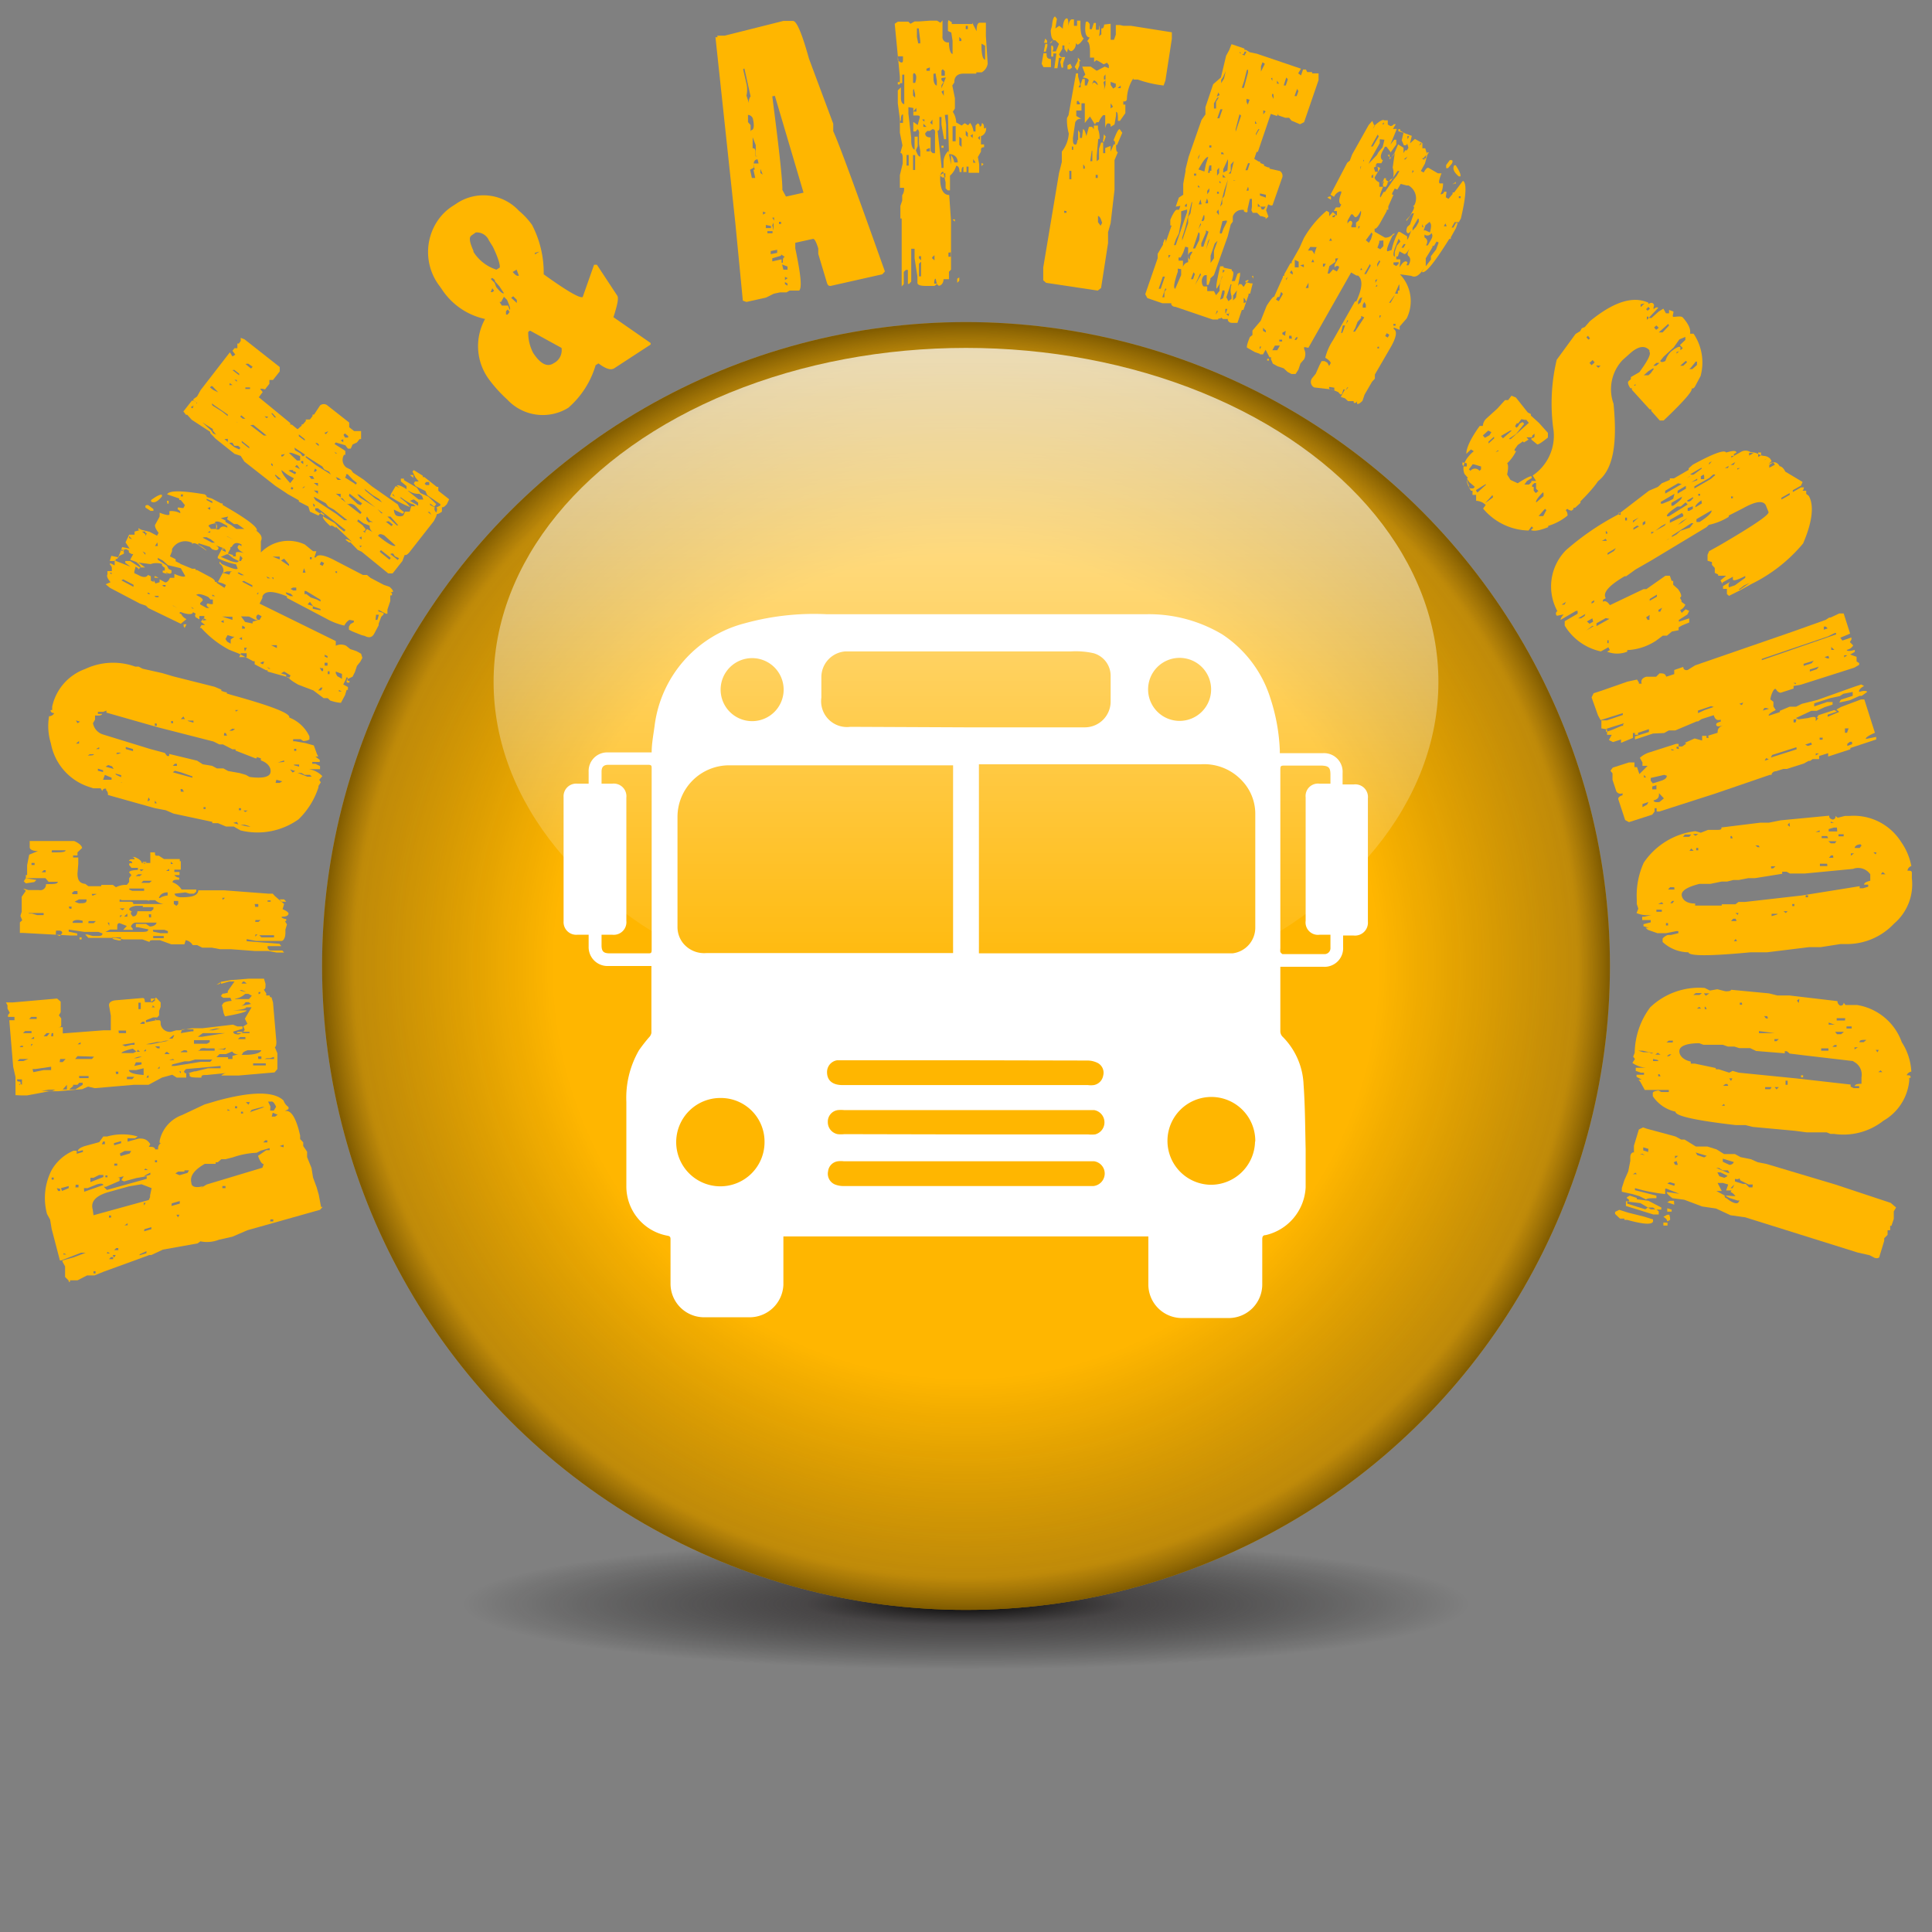 <svg xmlns="http://www.w3.org/2000/svg" xmlns:xlink="http://www.w3.org/1999/xlink" viewBox="0 0 74.8 74.8"><rect x="0" y="0" width="74.8" height="74.8" fill="#808080" stroke="none"/><defs><style>.cls-1{opacity:0;}.cls-2{fill:#fff;}.cls-3{fill:url(#radial-gradient);}.cls-4{fill:#ffb600;}.cls-5{fill:url(#radial-gradient-2);}.cls-6{fill:url(#linear-gradient);}</style><radialGradient id="radial-gradient" cx="37.4" cy="62.33" r="19.47" gradientTransform="translate(0 54) scale(1 0.13)" gradientUnits="userSpaceOnUse"><stop offset="0"/><stop offset="0.32" stop-color="#231f20" stop-opacity="0.6"/><stop offset="1" stop-opacity="0"/></radialGradient><radialGradient id="radial-gradient-2" cx="37.4" cy="37.4" r="24.93" gradientUnits="userSpaceOnUse"><stop offset="0.64" stop-opacity="0"/><stop offset="0.95" stop-color="#231f20" stop-opacity="0.29"/><stop offset="1" stop-opacity="0.5"/></radialGradient><linearGradient id="linear-gradient" x1="37.4" y1="39.33" x2="37.4" y2="13.47" gradientUnits="userSpaceOnUse"><stop offset="0" stop-color="#fff" stop-opacity="0"/><stop offset="1" stop-color="#fff" stop-opacity="0.7"/></linearGradient></defs><title>orb-bacare-wtext</title><g id="Layer_2" data-name="Layer 2"><g id="Layer_1-2" data-name="Layer 1"><g id="orb-bacare-wtext"><g class="cls-1"><circle class="cls-2" cx="37.4" cy="37.4" r="37.4"/></g><ellipse class="cls-3" cx="37.4" cy="62.33" rx="21.95" ry="3.59"/><circle class="cls-4" cx="37.4" cy="37.4" r="24.93"/><circle class="cls-5" cx="37.4" cy="37.4" r="24.93"/><g id="cWlTZj.tif"><path class="cls-2" d="M22.79,30.34v-.46a.72.72,0,0,1,.74-.75h1.7c0-.32.06-.64.11-1a4.7,4.7,0,0,1,3.5-4A10.07,10.07,0,0,1,32,23.78H42.16c.75,0,1.49,0,2.24,0a5.54,5.54,0,0,1,2.92.78,4.61,4.61,0,0,1,1.87,2.49,7.36,7.36,0,0,1,.36,2s0,.06,0,.11h1.67a.72.72,0,0,1,.76.77v.44h.44a.49.49,0,0,1,.54.54v4.77a.5.5,0,0,1-.55.54H52v.44a.72.72,0,0,1-.77.77H49.57v.18c0,.77,0,1.53,0,2.3a.31.31,0,0,0,.07.21A2.78,2.78,0,0,1,50.47,42c.06.83.06,1.66.08,2.49v1.48A2,2,0,0,1,49,47.82c-.11,0-.13.07-.13.16v1.75a1.3,1.3,0,0,1-1.3,1.3H45.76a1.3,1.3,0,0,1-1.3-1.31c0-.61,0-1.22,0-1.85H30.33v.64c0,.42,0,.83,0,1.24A1.31,1.31,0,0,1,29.05,51H27.26a1.3,1.3,0,0,1-1.3-1.3V48c0-.09,0-.14-.13-.16a1.94,1.94,0,0,1-1.58-1.92c0-1.08,0-2.17,0-3.26a3.68,3.68,0,0,1,.49-2,6.12,6.12,0,0,1,.39-.5.32.32,0,0,0,.09-.17V37.48a.45.45,0,0,0,0-.08H23.55a.73.73,0,0,1-.76-.75v-.46h-.44a.49.49,0,0,1-.53-.52V30.86a.49.49,0,0,1,.53-.52Zm14.11-.71H28.23a2,2,0,0,0-2,2c0,1.42,0,2.83,0,4.25a1,1,0,0,0,.22.64,1.05,1.05,0,0,0,.89.38H36.9Zm1,7.28h9.82a1,1,0,0,0,.88-1c0-1.47,0-2.94,0-4.4a1.86,1.86,0,0,0-.5-1.27,2,2,0,0,0-1.6-.65c-2.81,0-5.62,0-8.43,0h-.17Zm-.49-8.75H42a1,1,0,0,0,1-1c0-.34,0-.67,0-1a.91.91,0,0,0-.66-.87,3.17,3.17,0,0,0-.87-.07H32.74a1,1,0,0,0-.94,1c0,.26,0,.52,0,.79a1,1,0,0,0,1.12,1.13Zm0,12.89h-5a.46.46,0,0,0-.39.46c0,.32.21.5.6.5h9.5a.86.86,0,0,0,.23,0,.45.45,0,0,0,.36-.36.43.43,0,0,0-.2-.49.88.88,0,0,0-.4-.1Zm0,4.87h4.92a.49.49,0,0,0,.44-.46.48.48,0,0,0-.41-.5H32.67a.93.93,0,0,0-.23,0,.44.44,0,0,0-.38.39.45.45,0,0,0,.27.51.92.92,0,0,0,.33.06Zm0-2h4.71a1.32,1.32,0,0,0,.28,0,.48.48,0,0,0,.36-.49.48.48,0,0,0-.39-.45l-.25,0H32.69a1.18,1.18,0,0,0-.26,0,.45.45,0,0,0-.38.46.47.47,0,0,0,.38.47,1.14,1.14,0,0,0,.26,0Zm11.19.25a1.7,1.7,0,1,0-1.73,1.7A1.71,1.71,0,0,0,48.59,44.22ZM27.91,42.51a1.71,1.71,0,1,0,1.69,1.71A1.69,1.69,0,0,0,27.91,42.51ZM23.29,30.34h.42a.49.49,0,0,1,.54.54v4.77a.49.49,0,0,1-.54.54h-.42v.4c0,.24.07.32.32.32h1.48c.11,0,.14,0,.14-.15v-7c0-.11,0-.15-.14-.15-.38,0-.75,0-1.13,0h-.4c-.19,0-.27.08-.27.27S23.29,30.18,23.29,30.34Zm28.22,5.85h-.42a.48.48,0,0,1-.54-.54V30.87a.48.48,0,0,1,.53-.53h.43V30c0-.29-.07-.35-.36-.36H49.78c-.21,0-.21,0-.21.21v6.87a.65.65,0,0,0,0,.14s.06.08.09.08h1.61a.23.23,0,0,0,.24-.25Zm-4.62-9.51a1.22,1.22,0,1,0-1.21,1.23A1.22,1.22,0,0,0,46.89,26.68Zm-17.76-1.2a1.22,1.22,0,1,0,1.21,1.22A1.22,1.22,0,0,0,29.13,25.48Z"/></g><ellipse class="cls-6" cx="37.4" cy="26.4" rx="18.29" ry="12.93"/><path class="cls-4" d="M2.52,49.44l0-.16,0-.25-.1-.18,0-.05.43-.12.47-.18v0H3.14l-.77.3-.05,0L2,47.58l-.06-.36L1.82,47A2.37,2.37,0,0,1,2,45.3a1.77,1.77,0,0,1,.85-.75l0,0,.12,0,0,.12.24-.07,0-.07-.2.05c0-.08.09-.15.28-.21l.55-.15L4,44v0L4.15,44a2.17,2.17,0,0,1,1.18,0l-.1.07-.29,0,0,.05,0,.08.44-.12c.15,0,.3,0,.44.22l-.06.1v0c.14,0,.22,0,.25.1l.11,0c0-.08,0-.16.11-.25l-.05,0,0-.08a1.36,1.36,0,0,1,.87-1l.68-.32,0,0,.19-.09.51-.15q2-.54,2.55,0a.48.48,0,0,0,.19.25l0,.08-.15.08v0c.21-.06.39.17.54.7l.06.24,0,.14.12.13,0,.14.15.22v.21l.17.42.06.37.14.38.08.28.09.48.06,0-.1.11-2.81.79L9,47.88l0,0h0L8.47,48a1.25,1.25,0,0,1-.71.06l0,0-.11.08v0l-1.34.24-.45.21-.08,0v0l-.46.17L4,49.24l-.34.14-.29,0L3,49.57l-.29,0,0,.06-.05,0v0l0-.05v0ZM2,46.23H2l0-.08h0Zm0-.56.08,0,0-.08-.08,0Zm.25.44.08,0,0-.08L2.2,46Zm.15,0L2.66,46l0-.08L2.36,46Zm.05,2.46.12,0-.1-.05h0Zm.47-2.6.12,0,0-.1-.11,0ZM3,45.14H3l0-.08H3Zm.26,1L4,45.88c0-.06-.12-.08-.31,0l-.3.12H3.25l0,0Zm.24-.37L4,45.57l0-.08-.16,0-.22.11H3.5l0,0Zm0,.55.12,0v0l-.12,0Zm.12.73,0,0,2.14-.59.05-.11,0-.07,0,0v0L5.87,46v0l-.39-.15L5,45.93l-.79.22c-.5.14-.71.37-.62.68Zm0,2.25.08,0,0-.08-.08,0Zm.32-5,.12,0,0-.1,0,0L4,44.19Zm.14,1.28.08,0,0-.07-.08,0Zm.06.49,1.54-.43,0-.1-.4.07-.48.13-.1-.05.09-.15-.24.06v0l.08,0,0,.12-.53.23-.08,0Zm0,2.46.12,0-.1-.06h0Zm.08-1.39.08,0,0-.08-.08,0Zm0,.55.08,0v0l-.08,0Zm0,1.06.16,0,0-.08-.08,0Zm.2-.35.16,0,0-.08-.08,0Zm0,.29h0l.06-.1-.12,0Zm0-4.35.27-.08,0-.08-.28.08Zm0,.79.12,0,0-.08-.11,0Zm0,2.72h0l0-.08h0Zm.25-3.09.35-.1.06-.1-.25,0-.19.1Zm.15,2.68.12,0,0-.08h0Zm.58,1.16.27-.08,0-.08-.26.12Zm.18-1.93.06-.1-.08,0Zm0-1.37.15,0v0l-.1-.06Zm0,.25.24-.07,0-.08h0l-.19.1Zm0,2.12.28-.08,0-.08-.27.08ZM6,45l.08,0,0-.08-.08,0Zm.16,3.19.08,0v0l-.08,0Zm.48-1.5.32-.09,0-.1-.31.09Zm.31-1.19.31-.09.06-.1H7.14l0,.05H6.9l-.11.07Zm-.06,1.63h0l.06-.1-.12,0ZM7.77,46,8,45.86l2.16-.65.05-.14c-.06,0-.14-.09-.22-.32l.32-.22h.13l0-.08-.35.1-.15.08a3.22,3.22,0,0,0-.93.18l-.28.07H8.57L8.43,45l-.08,0,0,0,0,.06-.12,0h-.3c-.42.24-.59.48-.52.74h0c0,.16.2.2.46.12Zm.84,0,.12,0,0-.08-.12,0Zm.18-3,.12,0-.1-.06,0,.05Zm.31-.09.08,0,0-.08-.08,0Zm.23.2.08,0,0-.07-.08,0Zm.29-.34.05-.1-.15,0Zm.11.27,0,0,.51-.18-.1,0-.4.11-.06.1Zm.46,1.19.16,0,0-.08-.08,0ZM10.46,43l.14,0,.09-.15c-.07-.15-.13-.22-.19-.2l-.12,0,0,0,.09.19Zm0,4.29.12,0,0-.08-.11,0Zm.06-4.06h.13l.1-.07-.19-.08Zm.34.93.08,0v0l-.08,0Zm.12.26,0-.1-.15.05Zm.54.11.12,0,0,0-.11,0Z"/><path class="cls-4" d="M.6,42.4l0-.53,0,0,0,0v0l0-.17L.51,41.3.36,39.5l.2,0,0-.13-.25,0V39.3l.07-.09-.09-.16,0,0v-.13l-.06-.11H.34l.16,0,1.71-.15.14.12,0,.41-.07.12.09.12,0,.25c0,.05,0,.08-.11.09l0,0v0l.17,0,0,.24L4,39.89l0,0,0,0,.29,0,0-.2,0,0,0,0,0-.16,0,0,0,0,0-.16,0,0,0-.05v0l-.07-.4c0-.11.09-.17.23-.19l1.06-.09c.06,0,.09,0,.1.16l.24,0,.19-.18.18.19,0,0v.17l0,0-.06.16,0,.17-.07.08h0l-.16,0-.28.11v.08l.4-.08h.08c.06,0,.09,0,.09.11l0,.05v0a.37.37,0,0,0,.4.29l.2-.06.12,0,.49-.08.41,0,1.18-.14.17.07,0,0,.2,0v.09l-.36.11c0,.07.06.1.17.11s.28-.15.27-.19l-.05-.12h0l.16-.1-.1-.2L9.74,39,9.53,39c0,.06-.22.1-.52.12l0,0v0l.33,0,.21,0v0c0,.05-.27.13-.84.23l-.05-.12,0,0v0l-.07-.33.16,0v0H8.62c0-.08.11-.13.35-.15l-.05-.12-.28,0-.09-.07.07-.09.05,0h0l.56-.13.26.06.32-.11h.41v.12l-.21,0v.08l.2-.06c0,.08.07.12.18.11s0,.08.12.07l.06.2.13,1.52q0,.2-.06.21l.1.24,0,.61-.11.13-1.39.12-.16,0-.42,0,0,0H8.57v0s.07-.09.24-.1v0L8,41.62v0l0,0v0c-.14,0-.21,0-.2.1-.3,0-.46,0-.46-.09v-.08H7.21v.17l-.37,0-.17-.11-.4.11,0,0L5.75,42H5.67v0L5.18,42l-1.51.13-.26-.06-.23.1-.94.08-.29,0v0l-.05,0-.85.16-.24,0,0,0h0ZM.56,39H.68v0H.55Zm.12,2.87c.08,0,.12,0,.12.07L.73,42l.05,0h0l0-.05h0L.85,42v0l0-.21-.2,0Zm0-.79H.9L1.1,41v0H.76l0,0Zm.08-.54H.89v-.05H.81ZM.89,40l.33,0v-.08l-.25,0Zm.24-.55.29,0v-.08l-.21,0Zm.07.77h.12v-.08h0Zm0,.29h0l.07-.09H1.21Zm.09,1,.4-.08.29,0V41.3l-.61.09H1.26l0,0Zm.1.73H1.9v0l.12,0,.12-.05v0l-.21,0v0l-.05,0h0l-.45.08Zm.3-.31h.08v0H1.71Zm0-1.81.05,0h.08L1.92,40l0,0H1.8Zm.29,0h.08V40H2Zm.33,1h.12L2.54,41H2.33Zm0,.25h.08v0H2.36Zm.12-1.08h.16v0l-.17,0Zm0,1.89h.16L2.59,42Zm.25,0,.24,0L3.2,42v-.08H3.07L3,42l-.17,0,0,.05ZM2.91,41l.65,0,.08-.09L3,40.89ZM3,40.43h.12v-.08h0Zm.07,1.31.36,0v-.08l-.37,0Zm.11-1.61.2,0,0,0v0l-.25,0Zm.62,1.51h.12v0H3.78Zm.69-.06h.09v-.09H4.48ZM4.56,41l.05,0h.08V41h0Zm0,.29h0v-.08h0ZM4.6,40l.28,0V39.9l-.29,0Zm0,.49h.08v0H4.59Zm.1.28h.46l.12-.06-.14-.11C4.85,40.67,4.7,40.73,4.7,40.78Zm.15-.26.24-.06.12,0,0,0v-.08l-.48.08Zm.06,1.27.21,0,.08-.09v0l-.28,0Zm.65-.17,0-.25-.29.07-.28,0C5,41.53,5.17,41.59,5.56,41.62Zm-.36-.34h0l.28-.06v-.08H5.43l0,0-.05,0h0l-.12,0Zm.1-.3h0l.2-.06v0l-.12,0-.2.06Zm0-.83h0v-.08h0Zm0,.58h.12l-.09-.08,0,0Zm.06-1.65h.09l0-.25H5.36v.05Zm0,1.36.49,0,.69-.14v0l-.13,0-.2.05-.12,0-.73.15Zm.06-.79H5.6v-.08H5.51Zm.14.24h0V39.8h0Zm0,.82h.09v-.08Zm.11.73h.08v0H5.7Zm0,.29h.08v-.08H5.72Zm.21-2.9L6,38.74v-.08H5.84v.08ZM5.87,39H6v0l-.09-.08,0,.05Zm.17.52,0-.05v0H6Zm0,1.32.12,0,.12,0v0l-.13,0L6,40.84Zm.06-.25h.08v-.08H6Zm0,.78h.08v-.08Zm0-1.9H6.2v0H6.12Zm0,1.61h.08v0H6.13Zm.27-.27.2,0v0l-.09-.08H6.43Zm.18.23.2,0L6.7,41h0Zm0-.83.13,0,.07-.13H6.71Zm.09,1.06.13,0,1-.16.37,0,.08-.09-.66,0-.24.07-.17,0-.48.12ZM7,40l.41-.07h.08v-.08l-.2,0-.29,0,0,0v0l.05,0Zm0,1.56h0v-.08H6.94Zm0-1.36h.12v0H7Zm0,.54.25,0c0-.06,0-.08-.13-.08l-.12.06Zm.16.81h.12l.24-.07,0,0h.05l.48-.12.25,0,.24,0v-.09l-1.34.12-.08.09Zm.17-.84.25,0v0l-.2,0,0,0Zm.08-.54h.12v0H7.49Zm.1.24h.5l.11-.06v-.08l-.61,0Zm.15.27.65,0v-.09H8C7.81,40.56,7.74,40.6,7.74,40.65Zm0-.54.16,0L8.71,40,9,40l0,0v0L7.85,40Zm.1-.25.49,0,.28-.07v0l-.17,0-.28.07-.41,0Zm.2,1.87v0H8.2v0Zm.24,0v0H8.4v0Zm.18-.83.24,0,.21,0V41l0,0v0h.13L9,41v-.12l.24-.07v0a.24.24,0,0,1-.25-.1l-.24.1-.25,0Zm0-2.8v0L8.58,38h0v0l-.08.09Zm.3,2.56.07-.13v0l-.12.05-.21,0v0C8.59,40.62,8.67,40.66,8.81,40.64Zm-.12-.89.17,0v0l-.16,0Zm0-.54h.12v0l-.13,0Zm0-1,0,0h0l.09.08,0,0h0Zm0-.17v-.08l.41-.07h0l.05,0,0,0,.62-.05,0,0,.05,0,.53,0,.06.2c0,.14,0,.21-.07.22l.1.15c0,.14-.06.21-.11.22s-.06-.2-.14-.2l.07-.17,0,0h0l-.61.09-.17-.07-.41.12-.12,0v-.08L9.08,38l-.21,0ZM9,41.29h.12v0l-.13,0Zm.11-2.61.53,0,.11-.13-.13-.07H9.49a.7.7,0,0,1-.4.19ZM9.16,40h.5l0-.05v0l-.46,0Zm.05,1.55h.08v0H9.21Zm0-1.32.29,0v-.08h-.2Zm.14.61h.12c.44,0,.65-.1.64-.18H9.59c-.14.05-.2.09-.2.14Zm0-2.76h.08v0l.12,0v0l-.08-.07h0L9.41,38Zm0,.86.37-.07v0l-.09-.07H9.51l-.07.09Zm.45,2.31.49,0v-.08l-.49,0ZM10,41h.12V40.9l-.13,0Zm.24,0,.37,0v-.08h0l-.16.05-.12,0,0,0Zm0-2.19h.17v0l-.12,0,0,0Z"/><path class="cls-4" d="M.77,36.12l0-.41.09-.08-.07-.17.05-.16,0,0v0l0,0,0-.29,0-.29L1,34.49.9,34.4v0l0,0v0l.2.06.41,0a.22.22,0,0,0,.27-.23l0,0c.3,0,.45,0,.46-.09H2.13l-.25,0L1.76,34l-.05,0h0l0,0L1,34l0-.12.05,0,0-.21V33.5l.08-.41,0,0,.34-.14c-.22,0-.32-.07-.32-.15l0-.24.21,0,.45,0,1.06,0c.18.08.29.17.31.27L3,33l0,0,0,.12-.17,0v.08l.2,0,0,.25L3,33.82c0,.25.08.38.3.4l0,0v0l.12.09h0l.5,0,0-.05v0l.45,0,.12.09h0a.82.82,0,0,1,.42-.09l0,0L5,34.15,5,34v0l.09-.12L5,33.78c0-.06.12-.09.34-.1V33.6l-.25,0L5,33.49c0-.06,0-.08.12-.07v0q0-.09-.12-.09v0q0-.08.21-.06v0q0-.09-.12-.09l0,0v0l.12,0c.17.07.26.14.28.23l.2,0h.13V33H6c0,.08,0,.13.07.13l0,0v0l0,0h.08l.2.13h.29l.32,0v.08H7l0,0,0,.33-.25,0v.09l.2,0v.12l-.2,0s.06.09.19.1v.08c-.17,0-.25,0-.26.1a.66.66,0,0,1,.35.28l.57,0v.08l-.09.08H7.34l-.16-.05-.42.05c0,.08.1.13.24.14.43,0,.66-.06.68-.27l1,0,1.72.13,0,0,0,0h.16l.08.09,0,0v0L11,35l-.06.2c.16.07.24.13.23.18s-.07.11-.21.11,0,.09.12.09l0,0v.08l-.05,0,.08.13-.06.2,0,.12c0,.22-.09.32-.15.32l-.24,0-.74,0-.37-.07,0,0v.08l1.27.1.07.09,0,0-.53,0v.08l.08.09.49,0,.07.08v0l-.29,0-.32-.06H9.88l-.94-.07,0,0,0,0H8.52l-.32-.06v0l0,0H8l-.17,0-.2-.1,0,0H7.46a.39.39,0,0,0-.27-.19l-.05.16H7l-.16,0-.16,0h0l-.05,0-.44-.16v0l0,0H6c-.14,0-.21,0-.21.07l-.28-.1-.5,0-.24,0-.29-.06v0l0,0H3.87l-.45,0-.12-.13h.09v0l.2.06h.12c.17,0,.25,0,.26-.1l-.16-.06-.05,0h0l0,0H3.27l-.61-.09,0,0v.08l.33.07v.08l-.25,0-1.84-.1Zm.15-2L1,34l.41.07v0l-.08.08L1,34.2l0,0Zm.19,1.25.13,0,.2.06.25,0v-.08H1.12Zm.11-1.88h.12v-.08H1.22Zm.39.28h.16v-.08H1.7Zm0,1h0v-.08h0Zm.1-1.31h.12v0H1.72ZM2,33H2c.36,0,.53,0,.54-.08l-.29,0-.24,0Zm.16,3.18.16.06.09-.12s0-.09-.12-.09l-.12,0Zm.25-1h.08v0H2.37Zm.28,0h.08v-.08H2.66Zm.13-.56H3v-.12H2.87l-.09.08Zm0-.29,0,.05h0v-.12Zm0,1.4.17,0,.21,0v-.08h0C3,35.59,2.84,35.62,2.81,35.7Zm.07-.82.16.06c.19,0,.29,0,.3-.1l0-.05h0v0l0,0h0l-.29,0Zm.19-.27h.08l.09-.08.11.09.13,0v0l0,0v0l-.29,0H3.07Zm0,1.73v-.08h.08v.08Zm.34-.63.21,0,.08-.08H3.64l-.21,0Zm.16-1.43v0h.12v0Zm0,.37h0l.17-.07v0l-.2,0Zm.5,1.4.21,0,0,0,0,0h1l.12,0c.22,0,.33,0,.33-.1l0,0,0,0-.4-.08H5.26v-.13H5.4l.25,0,.15.1c.17,0,.26-.09.26-.15l-.2,0-.29,0v0l0,0-.33,0,0,0a.22.22,0,0,0-.17.15l.07.09V36l-.37,0v0l.14-.15-.28-.11q-.09,0-.09.12l0,.13,0,0h0l-.16,0-.12,0Zm.15-.23v-.13H4.17v0Zm.32.56.13,0v-.12H4.34c0,.06.07.09.23.11ZM4.5,34.64l0,0H5l.25.06.33,0,0,.05v.08l-.58,0-.37,0v.08l.33,0c.14,0,.2,0,.2.09H6.57V35l-.24,0a.62.62,0,0,1-.4-.23l.54,0v0l.12,0v0H6.52v0l0,0-.17,0,0,0,0,0-.16,0v0s.1-.08.3-.1v-.12l0,0v0c-.22,0-.34.12-.35.3l-1.44,0,0,0Zm.14.88.09-.08H4.65Zm.1-.28h0l.09-.07-.2,0Zm.07.25h.12v-.12h0l-.09.08ZM5,35.22l.12.09-.05,0v.08l.07.09c.11,0,.17-.06.18-.2H5.6l.25,0,.09-.08v-.08l-.2,0,0,0,0,0-.21,0,0,0,0-.05H5.25C5.11,35.1,5,35.14,5,35.22Zm0-.78.12.05h.46V34.4l-.37,0-.2,0Zm.25-.52h.16l.09-.07H5.35Zm.22-.19.09-.07v0l-.16,0v0Zm0,.45.32,0,.09-.08-.33,0Zm.13-.73h0l.08-.08,0,0-.17,0v0Zm.1,1.41v-.08h.08v.09Zm.07.66h.08v-.12H5.76Zm.16.55.29.06.28,0v-.08L6.37,36H5.92Zm0,.25.41,0v-.08l-.21,0-.2,0ZM6,33.4h.12v0H6Zm.34,2.41.21,0v0l-.2,0Zm.09-.52h.2v0h-.2Zm0-1.57h.12v-.08h0Zm.18-.27H6.7l-.08-.09h0Zm.14,2.4h.12v0H6.71Zm0,.29h0v-.08h0Zm.08-1.07L6.9,35v-.12l-.17,0V35Zm.4.77,0,0h0l0,0v-.08h0Zm1.07.5h.08v0H8.28Zm.32-1.5h0l.09-.08v0H8.61Zm1.26.27H10V35H9.86Zm0,1.15h0l.09-.08H9.89Zm0-.57h.13l.08-.07-.2,0Zm.24.6.49,0v-.08l-.57,0Zm.24-1.38h.12v-.05h-.12Zm.46-.09,0,0H11l.08.09v0h-.17Z"/><path class="cls-4" d="M1.9,27.73a.23.23,0,0,0,.2-.12c-.11,0-.15-.07-.14-.12v0l.06,0,0-.05,0-.08A2,2,0,0,1,3.3,25.9a2.53,2.53,0,0,1,1.94-.09h.13l.15.08.76.17.44.13,1.59.4.26.11v0l0,.05.16.05.05,0,0,.05.2.06c1.52.42,2.27.71,2.22.87a1.44,1.44,0,0,1,.78.73l0,.12s-.09.06-.24.06l-.1-.07-.29,0,0,.08.08,0v0l.4.07.32.09.12.33.05.1v0l-.11,0v0l.17.13,0,.08-.29,0,0,.07.12,0,.18.09,0,.12-.08,0-.29,0,0,0-.06,0v0a.92.92,0,0,1,.52.27l-.12.14.06.1v0l-.09.14,0,.05a3,3,0,0,1-.77,1.24,2.74,2.74,0,0,1-2.25.43L9.05,32h-.3l-.31-.13c-.13,0-.2,0-.22,0l0-.05h0L6.72,31.5l-.3-.13L6,31.29l-1.82-.51c0-.06,0-.12-.07-.19l0-.05a.11.11,0,0,0-.15.09h0l-.06-.11-.29,0-.15-.05a2.19,2.19,0,0,1-1.49-1.69A2.25,2.25,0,0,1,1.9,27.73ZM3,28l.1-.06-.16-.05Zm-.06.79.12,0,0-.1,0,0Zm.43.46c.17,0,.25,0,.27-.05l-.16,0-.1.06ZM4,28.44,5.82,29l0,0,0,0,.56.15.09.12.08,0,0-.08,1.08.26.22.14.36.06h0l.19.1.25,0,.18.1.45.08.24.07.14.08c.5.07.77,0,.81-.16s-.06-.37-.37-.48l0,0,0-.08-.16-.05v0l0,.05v0l-.05,0h0l-.77-.3,0,0h0l0-.05H9l-.37-.19-.14,0-.22-.11-2.15-.55-2-.57,0,0,0-.08L4,27.56l-.21,0,0,.08.16,0v0c0,.06-.11.07-.27.06l0,.11,0,.05L3.6,28A.56.56,0,0,0,4,28.44ZM3.72,29l.12,0,0-.07,0,0Zm0-1.65.08,0v0l-.08,0Zm.07,2.49.2.05,0-.07-.2-.06Zm.2.35.12,0h.21l0-.08L4.06,30Zm.09.28,0,0v0l-.11,0Zm0-.79.32.09v0l-.06-.1-.15-.05-.1.06ZM4.5,30l.19.09,0,0,0-.08-.23-.06Zm0-.81.08,0,.11-.05-.16,0Zm.16,1.11h.21l.11.07,0,0v0l-.27-.08ZM4.87,29l.28.08,0-.08-.28-.08Zm.47,1.2h0l0-.08h0Zm.37.83,0,0,0,0,.1-.06-.06-.1h0Zm.28.07.08,0v0L6,31Zm0-3,.08,0,0-.08L6,28Zm.51,1.2.08,0v0l-.08,0ZM6.63,28l.07,0,0-.08-.08,0Zm.06,1.9.76.21v0l0-.05v0L7,29.9l-.23-.06Zm0-.25.16,0,0-.08-.08,0ZM7,27.84l.16,0-.06-.1Zm0,2.81.12,0v0l-.06-.1-.07,0Zm.16.51.08,0v0l-.08,0Zm.1-3.25.23.07,0-.08h0l-.21,0Zm.62,3.41.08,0,0-.07-.08,0Zm.33.35.08,0v0l-.08,0Zm.46-3.19.12,0-.05-.1-.06,0Zm.21.31.16.05v0l-.15-.05Zm0-.5.12,0,.1-.06L9,28.21Zm.15,3.57.2.06-.06-.1h0Zm.1-4.31h0l.1-.06-.12,0Zm.12,3.82.08,0,0-.08-.08,0Zm.06.57L9.6,32,9.7,32l-.23-.07Zm.18-.5.1-.06-.16,0Zm1-2,.12,0v0l-.12,0Zm.18.87.16,0,.1-.06-.23-.06Zm.09-.79h0L11,29.5l0-.06h0Zm.06.27.08,0,.1,0-.08,0Zm.31-1,.08,0v0l-.08,0Zm.2,1.12h0l.1-.06-.2-.06Zm.06-.84.08,0,0-.08-.08,0Zm0,.56.19.05,0-.08-.2,0Zm.13.29.38.15h.17v0L12,30l-.21,0-.11-.07,0,0Z"/><path class="cls-4" d="M4.16,22.24l0,0,0,0,0-.13.17,0,0-.11s0-.09-.07-.13l0-.07.18.09,0,0V21.7l0,0,.61.24,0,0-.2-.15,0-.07h.19l0,0,.38.25.2,0-.23-.17-.35-.13.12-.22-.06,0-.11-.06,0-.07-.11-.06-.16.05c.07,0,.09.08.07.13l-.19.09,0,0,0,.05,0,0-.29-.06-.06.2H4.48l0-.08,0,0h.06l.09-.19.1-.27.29.06,0,0L4.86,21,5,20.7c.11,0,.17,0,.21,0l0-.12.22-.06,0,0-.07,0,0-.07.11.06.32.08.29.15.06-.11C6,20.44,6,20.38,6,20.33L6.18,20v-.15c.23.09.36.11.38.07l0-.13a.73.73,0,0,1,.42.08c0-.05,0-.1-.1-.15l0-.05,0,0c0-.05.1,0,.22,0l.06-.11L7,19.36l-.06,0,0,0V19.3h0l-.47-.16,0,0c.08-.16.57-.15,1.46,0L8,19.2l0,.16.22.12,0-.07L8,19.31l0-.07.2.06.36.19.06,0,0,.06,0,0c.95.54,1.39.88,1.32,1l0,0-.21-.12,0,0c.34.18.46.35.37.52l0,.44,0,0a1.49,1.49,0,0,1,1.7-.31l.32.26.13,0-.08.24.06,0c.07-.14.33-.1.76.13l1.06.55.16,0,.13.11.51.27.23.08c.11.09.15.16.13.2l-.11,0c.07,0,.09.08.07.13h-.06l0,.22L15,23.6l0,.16-.06,0-.29-.15,0,0,0,.06,0,0,.2.06h0v.06l0,0-.09.09-.1.27,0,0,0,.06-.17.32c-.08.15-.2.18-.37.09L14,24.59l-.35-.14-.14-.07,0-.12.06-.1.13-.07,0-.06L13.53,24s-.11.05-.2.22a2.6,2.6,0,0,1-.7-.27l-1.52-.8,0-.06c-.53-.22-.85-.23-.95,0l0,0,0,.06-.11.22L13,24.82s0,.09,0,.19L13,25a.47.47,0,0,1,.4,0l.16.13.24.08.18.1.05.16-.08.15-.13.16-.08.24-.09.18-.19.09,0,.07.07,0,0,.07-.07,0c-.05,0-.06-.07,0-.15l0-.05,0,0-.06,0,0,.05-.11.22.18.1,0,.11h-.05l-.06.2-.16.3s-.16,0-.42-.09l-.09-.09-.16,0-.4-.3-.58-.22c-.26-.15-.38-.24-.36-.28L10.36,26v0h0l0,0v-.05l-.06,0-.44-.23V25.6l-.06,0-.54-.29-.38-.15a3.87,3.87,0,0,1-1.09-.85l-.05,0,0,0,.06-.11c.07,0,.12,0,.14,0l-.16-.13.13-.16v-.06l-.08,0-.11,0,0,.13-.14-.08s-.06-.07,0-.14l-.11-.06c0,.1-.21.1-.46,0l-.05,0,0,0,0,.06.05,0,0,0a.42.42,0,0,0,.21.21L7,24.15l-1.26-.61-.09-.09-.23-.08-1.16-.61-.17-.14.19-.08Q4.1,22.33,4.16,22.24Zm.16,0,0-.07-.07,0Zm0,.33.15.08,0,0-.15-.08Zm.38-1.24.12,0,0,0-.11-.06Zm0,1.14.47.25,0-.08-.4-.21Zm.16-.14.15,0,.65.34.42.18.17.13.05,0,0,0-.07,0,0,0-.06,0-.07,0-.31-.21-.38-.15-.11-.06-.2-.15-.29-.06,0,0ZM5,20.83l.11.05,0,0L5,20.75Zm.2,1.3v.06l.15.07c.19.11.32.1.38,0l.11.05,0,.17.11.05,0-.07,0,0,.07.13.16-.05,0-.11,0,0,.22.12s.11,0,.18-.18l.17,0,0-.15,0,0c.26.11.4.13.42.08l0,0L7,22V22l-.5-.12L6.3,21.7l-.19-.1,0,.07,0,0,.35.23,0,0,.07.13h0l.11.05,0,.08c0,.06-.1.07-.2,0l0,.07.07,0v0l-.21-.06,0-.08.08,0,0-.11c-.09-.05-.13-.1-.1-.14a.67.67,0,0,0-.45,0l-.56-.07a.36.36,0,0,1,.18.19l-.1.09,0-.05-.1-.06Zm.3-1.55.13.11,0,0,0,.06.06-.11-.06,0v-.06l-.08,0Zm.13.9,0,0,0-.07-.11-.06Zm0-1.83,0-.07s.07-.06.14,0l.17.13,0,.07-.11,0Zm0,3.61.11.06,0,0-.11-.05ZM5.74,23l0,0,.17,0,.12.12,0,0,.11,0,0-.05,0,0-.25,0-.13-.12-.06,0Zm.11-3.64c.22-.16.36-.23.42-.2l0,.06,0,0c-.16.2-.3.27-.42.2l0-.06Zm.12,3L6,22.3l.14.07,0,0-.11,0ZM6,21.14l0,0,.11,0,0,0L6.09,21Zm.34,1.57.07,0,0,0,0-.06,0,0-.13,0Zm.12-3.32,0,0,.07,0,0,.11-.05,0,0,0Zm.12,2.15.22.11,0,.08.18.09,0,.06,0,0,0,0,0,0,0-.05.46.19,0,0,.05,0,.08,0v.05l.06,0,.47.25c.17.09.24.16.22.21l.12,0,.21-.4a.33.33,0,0,0-.15-.31l0-.08.09.1c.38.17.58.23.61.17l-.06-.16a2.69,2.69,0,0,1-.71-.24v-.05l.15-.29c.07,0,.12,0,.15,0l0,0-.11-.06-.28-.1,0,0c.1.05.14.1.11.15s-.11.06-.24,0l-.09-.09-.44-.14,0,.07.3.21,0,0H8l0,0-.16-.13-.18-.1c-.12-.06-.2-.07-.22,0l0-.06a.58.58,0,0,0-.78.24l0,.08Zm.11,1.91.18.09,0,0-.18-.1ZM7,19.22l.08,0,0-.08-.07,0Zm0,.66.07,0,0,0-.07,0Zm.11,4.37,0-.08.11,0,0,0-.07.14Zm.13-3.69.07,0,0,0-.07,0Zm.21,3h.06l0,0-.11-.06Zm.14-.53.11.06c.12.06.17.12.14.17l-.09.09,0,.05.25.14.11,0c-.09-.05-.13-.1-.1-.15s.08,0,.18,0l.05,0,0-.07,0-.11H8.15l-.08-.09C7.83,23,7.71,23,7.68,23Zm.26,1,0,0L8,24l-.11-.06,0,0Zm0-3.82.08,0,0,0-.08,0Zm0,.61.36.19.11,0-.16-.13L8,20.8l-.11,0Zm.18-.51.14.17.2,0,0-.07,0-.16C8.21,20.29,8.1,20.3,8.07,20.36Zm0-.63.11.06,0-.11,0,0Zm0,3.25.11.06,0,0L8.14,23Zm0,.88,0,0,0-.07,0,0Zm0-3.19.11,0v-.06l0,0Zm.19,2.46,0,0,.11,0-.11-.06Zm0-2.38.07,0,0,0-.07,0Zm.06-.48a.18.18,0,0,1,.09.28l.11,0,0,0c.07-.12.17-.15.32-.07l0-.07-.22-.12c-.13-.06-.22-.07-.28,0Zm.1,3.16.08,0,0,0-.08,0Zm0-.82.31.2.06-.11-.15-.07-.2-.06Zm.17-1,.38.16,0,0c.19.06.29.07.31,0l0,0-.18-.09L9,21.59l-.16-.13H8.78Zm0-1.5.18.09,0,.06,0,0,.22.12.2.15.31,0,0,0-.27-.19-.13,0-.27-.19L8.83,20Zm0,4,.11.06,0-.11,0,0Zm.05-1.87.08,0,.2.06.05-.11L9,22.12l-.22,0,0,0Zm0-1.57.25.13,0,0-.25-.13Zm0-.83.14.08,0,0-.14-.08Zm0,1.51.14.07,0-.07-.14-.08Zm0,2.57L9,24l0,0L9,23.88Zm.1-4,.07,0,0,0-.07,0Zm0,1.17c.17.09.24.16.22.21l-.1.18.2.06,0,.05.11,0,0-.06,0-.07c0-.05.13-.05.31,0l0,0c-.19-.1-.27-.19-.23-.26s.07-.06.14,0l0-.07c-.17-.09-.28-.07-.35.05s-.16.05-.38-.07Zm.09,3.8.14.08,0,0,0-.16.15-.11-.07,0-.2-.06-.08.15Zm0-4.07.25.13,0,0-.25-.14Zm.41,3.09.13,0,.16.22.29.06,0-.07L10,24l.05,0,.08-.14L10,23.79l0,0,0,0A.11.11,0,0,0,10,24l-.11,0-.25-.13Zm0-2,.1.06,0,0-.11-.05Zm0,.33.14.08.11,0-.21-.11Zm.06-.47.07,0,.06-.11-.09-.1,0,0,0,0Zm0,3,.11.06,0-.11,0,0Zm0,.72.07,0,.22,0,0-.15-.22,0Zm.11-1.1.11,0,0-.06-.1-.06,0,0Zm0-1.82.4.21,0-.07-.33-.17Zm.11,2.7,0,0,.08-.14,0,0-.11,0Zm0-.38.22.11,0,0-.22-.11Zm0-.28.11.06,0,0-.11-.06ZM9.94,23,10,23l0-.07Zm.13,2.67.11.05.05-.1-.07,0Zm.22.11.12.11h.06l0,0-.18-.09Zm.07-3.39.11,0-.15-.07Zm.09-.88.38.15,0-.11-.07,0-.05,0,0,0-.07,0-.11,0Zm.05,2.9.07,0,0,0-.07,0Zm0,.57.22.11,0,0,0-.11-.08,0-.11,0Zm.09-2.55,0-.07-.07,0Zm.29-.73.31.21,0,0,0,0v-.06L11,21.63Zm0,4.37.2.06,0,.07.11.06.06-.11L11,26ZM11.09,23l.15.08.11,0,0,0-.09-.09-.2-.06,0,0Zm.16-.2.1.06.12,0v0l0-.11-.13,0Zm.28-.27.11,0-.08,0Zm.19-.36,0,0,.11,0,0,0L11.77,22Zm.07.83.07,0,.17.13.23.08.15.08,0-.07-.56-.34h-.06Zm.12-1.1h0l0-.07,0,0Zm0,1.5.2.06,0,.11.3.06,0-.05,0,0-.28-.1L12,23.3ZM12,21.65l.07,0,0-.08-.07,0Zm.08,5,.08,0,0,0-.08,0Zm.24.08.11,0,.06-.11-.07,0Zm.06-4.88.11.06.06-.11-.11-.06Zm0,4,.07.13h.06l0-.11-.07,0Zm.19-.08.11,0,0,0,0-.11-.11,0,0,0Zm0-3.75,0,0,0,0,0-.12h0l0,0Zm0,3.4.11.05,0-.07-.11-.05Zm.06.68.13,0,0,0,0-.11-.07,0,0,.08,0,.05ZM13,22.18l.05,0,0,0,0-.06-.07,0,0,0Zm.06,4,.18.1,0-.08,0-.11L13,26l0,.07Zm.06.59,0,0,.11,0,0,0-.11-.06ZM14.54,24l.07,0,.06-.2,0,0-.11,0,0,0Zm0-.64.11.06,0,0-.11-.06Z"/><path class="cls-4" d="M7.1,15.93l.33-.42h.06v-.06l0,0,.14-.1.14-.25L8.9,13.64,9,13.8l.11-.07L9,13.58l.08-.1h.11l0-.18h.06l.07-.1,0-.12,0,0,.15.06,1.36,1.07,0,.17-.26.33-.14,0v.15l-.15.19c0,.05-.08,0-.15,0h-.06l0,0,.1.13-.15.2,1.22,1v.06h.06l.22.18.16-.14v-.05h.05l.11-.13v-.06H12l.1-.13v-.06h.06l0,0,.23-.35a.22.22,0,0,1,.29,0l.84.66s0,.09,0,.18l.19.15h.27V17h-.06l-.1.13v0l-.17.08-.07.16h-.11l0,0-.1-.13L13,17.13l-.05.06.35.22.07.05s0,.09,0,.15h-.05l0,0a.37.37,0,0,0,.09.49l.18.09.08.11.41.27.32.26,1,.7.08.17h0l.17.13-.06.06-.34-.16s0,.12.06.2.3.08.32,0l.05-.12,0,0,.18,0,.06-.21.17,0L16,19.52c-.07,0-.23-.08-.47-.26h-.05l0,0,.26.21.14.16,0,0s-.3-.09-.78-.41l.05-.12h0l0,0,.17-.28.15.07,0,0-.1-.08c0-.06.18,0,.37.13l0-.12-.22-.18,0-.11.12,0v.06l0,0,.5.29.14.21.31.14.3.29-.08.1-.16-.13,0,.06.19.1c-.05.06,0,.13.05.2s0,.09,0,.14l-.09.18-.94,1.2c-.08.1-.15.14-.19.11l-.09.24-.38.48-.17,0L14,21.36l-.15-.07L13.57,21h-.06l-.13-.1,0,0c0-.05.12,0,.25.08l0,0L13,20.39l0,0v.05l0,0c-.11-.09-.18-.11-.21-.07-.22-.2-.32-.33-.28-.37l.05-.07-.13-.1-.1.13L12,19.81l-.06-.2-.37-.19v-.05l-.43-.24-.07-.05,0,0-.41-.27-1.2-.94-.14-.22-.24-.08-.74-.59-.2-.21,0,0v-.05l-.72-.47-.17-.19H7.2l0,0Zm.45-.38c.06,0,.08.1,0,.14l-.14.05v.06l0,0h.06l0,0v-.06l0,0,.16-.14-.16-.12Zm.27.79.36.33,0,0,.07.11.12.05,0,0-.13-.16,0,0v-.06l0,0-.38-.24ZM8.13,15l.13.1.19.09,0,0-.23-.24H8.18Zm.11.71.35.22.23.18,0-.06-.51-.35-.1-.08v.06Zm0,.59.07.05,0,0-.06,0Zm.31-1.65.06.05,0,0-.07,0ZM8.69,17l.13.11,0-.12Zm.19-2.09,0,0H9l-.1-.08Zm0,2.25.19.15.19.09.05-.06-.09-.08H9.07L9,17.14H8.91ZM9,14.33l.26.2,0-.06-.19-.15Zm.08.37.09.08,0-.07,0,0Zm.07,1.63.07.05,0,0-.06-.05Zm.15-.2.1.08H9.5l-.16-.13Zm.06,1,.29.23,0-.06-.29-.23Zm.08-3.75.1.08,0,0-.1-.08ZM9.5,15v.06l.06,0,.12,0V15l-.06,0Zm0-.91.22.18.06-.07-.17-.12Zm.19,1.09.06.05,0,0-.07,0Zm0,1.28.52.4h.11l-.51-.41ZM10,17.55l.09.07,0,0-.1-.08Zm0-1.93.13.1,0,0-.13-.1Zm.24.5.09.07.05-.06,0,0ZM10.5,18l.06.05,0-.07-.06-.05Zm0-2,.13.16h.06l0,0L10.55,16Zm.14,2.4.13.16h.12l0,0-.22-.18Zm.07-.56,0,0,.05-.07,0,0Zm.18-.23v.06l.06,0,.08-.09,0,0Zm.34,1.1.15-.19-.25-.14-.23-.18C10.89,18.28,11,18.45,11.26,18.73Zm-.06-1.19.33.31.12,0,0-.17C11.38,17.56,11.24,17.5,11.2,17.54Zm0,.7,0,0,.25.14.05-.06-.06-.05h-.06v-.05l0,0-.12,0Zm.08.69.06.05.05-.06-.06-.05Zm0-1.66.06.05,0,0-.07-.06Zm.17.18.21.12.08.11h.05l.05-.06-.41-.27Zm0,1.26.06.05,0,0-.07-.06Zm0-.62,0,0,.19.09,0,0-.07-.11L11.49,18Zm.15-1.18.23.17,0-.06-.23-.18Zm.07,1,.1.08,0-.12h-.06Zm.06,1,.06,0,.05-.07Zm.13-.84.07,0,0-.06Zm0-.35.39.3.59.37,0,0-.07-.11-.19-.09-.07-.11-.63-.4Zm.09,1,.06,0,0,0L12,18.73Zm.05-.27.08.11.12,0,0,0-.07-.11-.12,0Zm0-1,0,0,0-.06,0,0Zm.18.83.07,0,.05-.06-.07-.06Zm0,1,.07.11.82.54.29.23h.12l-.52-.41-.22-.12-.1-.13-.44-.24Zm0-.27.16.13v-.12l0,0Zm0,.64,0,0,.05-.07-.09-.07Zm0-.93.16.12,0,0v-.12l-.06,0Zm0-1.27,0,0,0-.07,0,0Zm.06-.27.13.11,0-.07-.07-.05Zm0,2.6.1.07.22.12v.06l0,0,.43.24.17.18.19.15.06-.06-1.07-.84-.11,0Zm.35-3,.06.05.15-.19L13,16.57l0,0ZM13,18.47l.07.11.14,0-.1-.07Zm0,.64.19.15s0-.09,0-.14l-.12,0Zm0-1.55h.05l0,0-.1-.07Zm0,3,0,0,.1.08,0,0Zm.09-3,.06.05,0,0-.07-.05Zm.1,3.11,0,0,.06.05,0,0Zm0-3.62.1.07,0,0V17H13.3Zm0,2.25.2.15,0,0-.13-.16h-.06Zm.08-.63.09.08,0,0-.1-.08Zm.09-.18.35.22.06.05.05-.06-.16-.13-.2-.21h-.06l0,0v.06Zm0-1.55.12,0,0-.06-.13-.1-.05.06Zm.07,2.56.52.4.05-.06,0,0-.26-.27C13.63,19.5,13.54,19.48,13.51,19.52Zm.08-.3,0,0,.33.31.12.05.06-.07-.49-.38Zm.09-.25.1.08,0,0-.09-.08Zm.23.18.1.13.66.42.17.19h.06l0,0-.9-.71Zm0,1.05.2.15.13.16-.05.07h-.06l0,0,.09.07v-.06l.07-.09.22.12,0,0a.29.29,0,0,1-.12-.25l-.24-.09-.2-.15Zm.08.64.09.07,0,0L14,20.77Zm0,.32.06.05,0,0L14,21.12ZM14.15,19l.39.31.25.14,0,0-.11-.13-.25-.15-.32-.25Zm.15,1.21.14,0,0,0-.12-.05L14.21,20l0,0C14.15,20.08,14.19,20.16,14.3,20.24Zm.32.52.1.08c.34.27.54.37.59.31l-.43-.39c-.12-.06-.2-.07-.23,0Zm.08.63.38.31.05-.07-.38-.3Zm.12-1.88.13.1,0,0-.13-.1Zm.12.72.22.17.05-.06-.16-.13Zm0,1.05.09.07,0,0-.1-.08ZM15,20l.36.34h.06l0,0-.3-.34Zm.11,1.45.29.23.05-.07,0,0-.16-.07-.07-.11h-.06Zm.08-2.29.1.08,0,0-.07-.11Zm.61-1,0,0H16l0,0,0,0-.12,0Zm0,.85.41.33.18,0-.05-.14-.1-.08a.66.66,0,0,1-.42-.12Zm.07-.62H16l0,0v.11H16l0,0Zm0,1,.32.19,0,0v-.12l-.16-.12H16Zm.1-1.13.05-.06.35.22,0,0v.05h.06l.48.38h.06V19l.42.33-.09.19c-.09.1-.15.14-.19.11l0,.18c-.11.08-.19.11-.22.08s.09-.19,0-.24l.16-.08v-.05l0,0-.51-.35-.07-.16-.38-.19-.07-.11.05-.07.14,0-.13-.16Zm.47.47.06.05,0,0,.12,0,0,0v-.12l0,0h-.12Zm.13,1.1.13.1,0,0-.07-.11h-.06Z"/><path class="cls-4" d="M17.49,8l.17-.11a1.87,1.87,0,0,1,2.43.27,2.88,2.88,0,0,1,.51.55,4,4,0,0,1,.45,1.91c.9.65,1.41.94,1.51.88L23,10.25l.11,0,.79,1.2c.06.09,0,.37-.15.83l0,0,1.44,1v.06l-1.41.92c-.15.09-.35,0-.61-.19l-.11.07A3.48,3.48,0,0,1,22,15.79a1.88,1.88,0,0,1-2.36-.32,5.41,5.41,0,0,1-.7-.77,2.17,2.17,0,0,1-.16-2.35l0,0a2.68,2.68,0,0,1-1.68-1.16l-.07-.1a2.17,2.17,0,0,1-.09-2.54A2,2,0,0,1,17.49,8Zm.84,1.75a1.64,1.64,0,0,0,.89.69l.11-.07c.06,0,0-.31-.25-.82l-.15-.24A.51.51,0,0,0,18.42,9l-.17.12C18.15,9.19,18.18,9.38,18.33,9.71ZM19,10.8l0,0,.15.15.06.16q.23.29.3.24l-.18-.27-.17-.19v-.05l0,0-.1-.08Zm0,.51h.06l.07-.05-.07-.1,0,0Zm.4.38-.06,0,.09.14s.09,0,.18,0h.06l0,0,.06.16,0,0c.05,0,0-.16-.1-.38l-.12-.12Zm.19.36,0,.13h.06l.08-.1-.07-.1v0l0,0Zm.2-.52.22.2,0-.12-.14-.14Zm.06-1c.11.13.18.17.24.14L20,10.44Zm.23,1.32,0,0,.07,0,0,0Zm.37,1a1.71,1.71,0,0,0,.19.81c.28.43.55.57.8.4l0,0a.56.56,0,0,0,.3-.59l-1.22-.67Zm.26-3.06v.06l0,0,.18-.11,0,0Z"/><path class="cls-4" d="M27.77,1.38l.29,0L30.33.81l.37,0v0c.14,0,.34.45.62,1.46l.94,2.52,0,.29q.3.64,2,5.43l-.1.11-2,.45c-.06,0-.11,0-.15-.14l-.33-1.1V9.62c-.08-.26-.15-.39-.21-.37l-.68.15v.21c.21,1,.27,1.53.15,1.64h-.37l-.12.07-.25,0-.24.05-.3.15-.76.17-.14-.05-.29-3h0L27.7,1.44l.08,0Zm1,1.3.13.56a1,1,0,0,1,0,.46L29,4h0a.34.34,0,0,1,.06-.27l-.24-1.08Zm.19,1.77,0,.28.1.11v.21l.08.15v.54c.05,0,.09,0,.11.11v.2h.08l0,.12c-.13,0-.18.14-.14.32l-.15.08.07.32h.13l-.07-.32.05,0h0l-.05-.24.2,0-.06-.24,0-.05-.05,0,0-.16,0-.26-.18-.46,0-.12c.11,0,.13-.17.07-.44A.21.21,0,0,0,28.92,4.45Zm.48,2v.25l.09.06h0v0l-.11-.27Zm.1,1.74,0,.12.11-.07v0Zm.11.52,0,.12.2,0,0-.08Zm.06.24,0,.08.2,0,0-.08Zm.13.77,0,.12.25-.05,0-.12Zm.06.28,0,.12.36-.08,0,.08,0,.05v0l.05,0h0c0-.13,0-.21.08-.22l-.15-.1v0l0,.05Zm0-6.27c.27,2.08.4,3.29.39,3.62l.14.26.68-.15L30,3.71Zm0,4.7.07.11h0l0-.12Zm0,.29.05.2h0l0-.22,0-.08h0ZM30,9l0,.12h0l0-.12Zm.16-.41,0,.08.08,0,0-.08Zm.12,1.65.05.2.16,0,0-.12Zm.11.48,0,.12.11-.07v0Zm0,.2,0,.08.1.06,0-.08Z"/><path class="cls-4" d="M34.76.84h.41l.08.08.16-.09.17,0,0,0h0l0,0L36,.8h.28l.13.08.08-.09h0l0,0h0l0,.2v.41a.21.21,0,0,0,.25.24l0,0c0,.3.08.45.14.45V2l0-.25,0-.12,0,0v0l0-.05-.1-.65.12,0,0,0,.21,0h.12l.41,0,0-.05.17.33q0-.33.12-.33h.24l0,.2V1.4l.07,1.06a.46.46,0,0,1-.23.34l-.17,0,0,0-.12,0,0-.16H37.8l0,.21h-.24l-.25,0c-.24,0-.37.12-.36.34l0,0h0l-.08.12v0l.1.49,0-.05h0v.45l-.08.13v0a.78.78,0,0,1,.13.41l0,0,.21.12.12-.09h0l.13.08.08-.09s.1.11.13.33h.08V4.86l.08-.08s.08,0,.08.12h0c.06,0,.08-.05.08-.13h0c.06,0,.09.07.09.2h0c.06,0,.08,0,.08-.12l0,0h0l0,.12c0,.18-.12.28-.2.3l0,.2v.12h.12V5.7q-.12,0-.12.09l0,0h0l0,0v.08l-.12.21.05.28v.33h-.08v0l0,0h-.33l0-.24h-.08l0,.21h-.12l0-.2c-.05,0-.08.07-.07.2h-.08c0-.16-.05-.24-.13-.24a.76.76,0,0,1-.24.38l0,.57h-.09l-.08-.08V7.22l0-.16-.09-.41c-.08,0-.12.11-.12.25,0,.44.13.65.35.65l.07,1,0,1.72,0,0,0,0v.17l-.08.08,0,0h0v.29l-.21,0c0,.16-.1.24-.16.25s-.11-.07-.13-.21-.08,0-.07.13l0,0H36.3l0,0-.12.09-.21,0-.12,0q-.33,0-.33-.12v-.24L35.41,10l0-.37-.05,0h-.08l0,1.27-.08.09-.05,0v-.54h-.08l-.08.08V11l-.08.09h0v-.29l0-.33,0-.45,0-.94,0,0,0,0v0l0-.29,0-.33h-.05l0,0V8.14l0-.17.07-.2,0,0V7.56A.41.41,0,0,0,35,7.27l-.16,0V7.11l0-.16,0-.17v0l0,0,.11-.45h0l0,0V6.13q0-.21-.09-.21l.08-.29-.1-.49V4.9l0-.29h0l0,0L34.76,4V3.5l.12-.12v.08h0l0,.21v.12c0,.16.06.24.13.24l0-.16,0,0v0l0,0v0l0-.37,0-.61,0,0h-.08l0,.33h-.09l0-.24L34.64.92Zm0,2.34h.08v.09h-.08Zm0-1,0,.16.12.08c.06,0,.08,0,.08-.12l0-.12Zm.07,2.46,0,.12h.13v0l0-.33c-.06,0-.08.08-.08.25ZM35.1,6v.41h.08V6.2l0-.2Zm.07-1.85v.2l0,0,0,.05v0l.11.94,0,.12c0,.22.08.33.13.33l0,0,0,0,0-.42V5.29h.12v.12l0,.25-.07.16c.06.17.11.25.17.24l0-.2-.05-.29h0l0,0V5.2l0,0A.22.22,0,0,0,35.53,5l-.08.09h-.09V4.72h0l.17.12.08-.29c0-.06,0-.08-.13-.08l-.12,0,0,0v0l0-.16,0-.13ZM35.35,6l0,.29v.29h.08l0-.12,0-.45Zm0,2.38v.08h0V8.33Zm0-1.56v0h.08v0Zm0-3.94V3l0,.21h.08v0C35.51,3,35.47,2.84,35.38,2.83Zm0,1.44h.13V4.18h0Zm0-.83v.21l.08.08V3.65l-.05-.21ZM35.5,1.1l0,.13,0,.2.05.25h.08V1.59l-.06-.49Zm.08,8.82V10l.08.08V9.92Zm0,.29,0,.49h.08l0-.57Zm.06-3.9v.21h0V6.31Zm0,.41v.12h0V6.72Zm.06.49,0,0v0l0,0h.08v0Zm0-2.58.09.08V4.62Zm.05.16v.12h.12v0l-.08-.08ZM36.1,5,36,5.07l0,0H35.9l-.08.09c0,.11.07.16.21.16l0,.28v.25l.08.08h.09v-.2l0,0,0,0V5.39l0,0,0,0V5.19C36.22,5.05,36.18,5,36.1,5Zm-.23.78v.08H36V5.73Zm0-3.41v.09h0V2.32Zm0,.29v.08H36V2.61Zm.14,2.09v0l.09.08v-.2Zm.08-3.16v0h.08v0Zm0,8.37V10l.09.08v-.2Zm.05-7.1,0,.16c0,.19.07.29.13.29l0,0V3.17h0l0-.05v0l-.05-.28Zm0,3.53v.2h0v-.2Zm.44-1.94,0,0v0l.05.37,0,.25,0,.32,0,0h-.08l-.1-.57V4.53h-.08v.33c0,.13,0,.2-.07.2l.15,1.35V6.5h.08l0-.24a.62.62,0,0,1,.19-.42l.1.53h0l0,.13h0V6.4h0l0,0V6.2l0,0,0,0V6h0s.09.1.13.29h.13l0,0h0c0-.22-.16-.33-.34-.32L36.7,4.44l0,0Zm-.19,2.34.09.08h.12l0-.16h-.09Zm.06-4.06v.2h.13V2.76l-.08-.08Zm0,.29v.08l.08.08-.08.12,0,.12h0l0,0h0L36.62,3V3Zm0,.53v0l.09.16h0V3.49Zm0,2.09h.08v.08h-.08ZM36.72.78l.13.08,0,.41h0L36.7,1.2V.87l0,0Zm0,9v.16h.09V9.77Zm.06-7.1,0,0v0h.12Zm.1,2.21,0,.13,0,.37v.08H37V5.09l0-.21Zm0,3.61v0l.09.08h0V8.49Zm0-5h0v.12h0ZM37,10.3v.12H37V10.3Zm.14.44,0,0v.13l-.08.08h0v-.16Zm0-9.31v.16h.08V1.51Zm0,3.86v.32l.09.08V5.37ZM37.39,1v.13h.08V1Zm0,4.06v.17l.08.08V5.15Zm0-3.57v.13h0V1.5Zm.18,3.77.09.08h0V5.19h0Zm.11.9V6.3h.09v0Zm.18-.82v0l.08.08,0,0V5.26h0ZM38,1.69v.09c0,.35.06.53.14.53l0-.29V1.77Zm0,4v.13h0V5.71Zm0,.62v.12l.08-.08v0Z"/><path class="cls-4" d="M40.4,2.06l.12,0c0,.14,0,.21.17.23V2.6H40.4l-.07-.13ZM43,.92l0,0L43,1.08v.46l.13,0,.07-.2,0-.37,0,0,.16,0L43.5,1h.29l1.58.25V1.5l-.25,1.62-.07.19a4.51,4.51,0,0,1-1-.23l-.17,0,0-.05a1.55,1.55,0,0,0-.25.79h0a.1.1,0,0,1-.14.1l0,.13h.08v.33l-.21.3h-.08c0-.22,0-.34-.07-.35h0v.08h0l0,.05-.06.36L43,4.91c0-.08,0-.12-.06-.13s-.11,0-.15.18h0l0-.3,0-.2-.08,0s-.1.09-.17.27c-.08,0-.13,0-.14.1h0l-.2-.32L42,4.76h0l0-.13,0,0,0-.12L42,4.33,42,4l-.13,0,0,.28-.2,0,0,.21.19.11v0c-.08,0-.15,0-.23.13l-.09.61c0,.16,0,.25.09.26s.06-.2.11-.19V5.2l0-.16h0l.07.1,0,.2h.08L41.93,5h0c.05,0,.09.1.13.27h0l.1-.36h.12l0,0v0l.07.09h0V4.86l.16,0,0,0V5s.07.13.06.38l-.05,0v0l-.06.65,0,.21h0l.09-.07v0l0-.41.08-.24.08,0v.29l0,.12h.08l0-.2L43,5.65l0,.22h0l.12-.28.09,0c0,.19,0,.29.07.3l-.13.31v.66l0,0,0,.49L43,8.64l-.1.35,0,.42-.27,1.74-.13.1-2-.3-.11-.1,0,0,0-.49L41,6.71l.11-.44V6.06l0,0V6l0-.13a1.26,1.26,0,0,0,.27-.7,1.89,1.89,0,0,1-.07-.6l.06-.11.29-1.62.08,0,0,.12,0,0v0l.08.3-.06.12h.08l0-.12.07-.2H42v.25h.08l.07-.19v0c0-.06-.07-.1-.23-.12V3h0l.1-.11-.12-.31.08,0v0l0,0,.09,0,.16,0,.23.16.31-.16.16.06,0-.12-.07-.09-.13.06-.16-.1,0,0h0l-.12-.06-.09.07h0l0-.17.05,0H42.2l0-.24c0-.25-.05-.38-.11-.39l.1-.15c-.16,0-.21-.23-.15-.61l.08,0,.07.09,0,.2.08,0,.08-.24h.08l0,.26.12,0,0-.17h0s.06.15,0,.42l.09-.07V1.1c.06,0,.09,0,.11-.15l0,0Zm-2.53.78h.08v.08h0L40.49,2h-.08Zm0-.21h0l.07.09v.08h-.12Zm.38-.85.07.09-.06.37h0l.15-.1.14.11c0-.27.09-.4.15-.4s.07.14.06.39h0c0-.24.09-.36.14-.35h.08V1l.12,0,0-.2.13,0,0,.16c0,.33.06.5.13.52-.1.16-.18.24-.25.25l-.07-.09,0-.21H41.7l-.05.32a.32.32,0,0,1-.16.23c-.11,0-.15-.11-.14-.19l.06-.11,0-.05h0l-.1.4-.1-.14,0,0,0-.13h-.08v0l0,.13L41,2.11l.07.1.17,0v0l-.08.24,0,.17H41.1l-.05-.22.06-.16H41l-.06.4-.12,0,.08-.57h-.12l0,.12h-.08l0-.3,0-.12h.05s.07.08,0,.22h.13L41,1.7l-.14-.14-.12,0c0,.08-.05.11-.1.11h0v0l.15-.14c-.06,0-.1-.13-.11-.35L40.73,1h0C40.75.73,40.81.63,40.86.64Zm.24.08h0l0,.17h0Zm.11,7.44,0,.08h.09V8.17Zm.24-5.69.07.14v0l-.09.07-.09,0V2.53ZM41.4,6.61l0,.33h.08l0-.32Zm.1-.94,0,.13h.05V5.68Zm.27-3.4.07.1v0l-.05,0,0,.05v.12l-.08.19h0l-.1-.14.12-.23,0-.13,0,0Zm-.08,1.65,0,.12.12,0V4l-.07-.1Zm.25,2.44,0,.17H42l0-.08Zm.33-.53-.06.41h.08l0-.2V5.84Zm.08-2.72-.06.11,0,.13h0c0-.11,0-.16.1-.15l.11.1v0S42.51,3.17,42.35,3.11Zm0-.21,0,.13h0l0-.12Zm.07,3.87v.12h.08l0-.12Zm.09,1.59,0,.24.1.14.06-.11C42.62,8.46,42.58,8.37,42.5,8.36Zm0-3.57.12,0v0l-.12,0Zm.23.41h0l.07.09-.07.2-.09,0,.05,0,0,0Zm0-2.24,0,.12h.08v0l-.1.11a.56.56,0,0,1,0,.38h0l.08-.28,0-.41ZM43,6.52l0,0v0l.07.09h0V6.62Zm0-1.24H43l0,.08h0ZM43,4l0,.2.09-.07v0Zm0-.83,0,.12.1.14.1-.07,0-.12Zm0,2.7L43,6l0,0h0l0,0,0-.12Zm0-2.08L43,4h0l0-.16ZM43.35,5h0l.1.14-.2.47-.08,0c0-.1,0-.16-.06-.17C43.24,5.1,43.3,5,43.35,5Zm-.08-1.59.12,0V3.31h0Zm.36-.73,0,.12h0l0-.13Zm.31.13v.08h0V2.78Z"/><path class="cls-4" d="M47.68,1.71l.5.17,0,.05.06,0h0l.14.09.28.06,1.71.58-.11.18.11.08.08-.23.11,0,.05.1.19,0,0,.05.12,0h.13l0,0V3.1l-.56,1.63-.16.08L50,4.67l-.09-.11-.15,0-.23-.08c-.05,0-.06-.06,0-.14l0,0,0,0-.09.15-.24-.08-.5,1.47-.05,0,0,0-.09.27.18.11.05,0,0,.05.15.06,0,0,0,.05.15.06.06,0,0,.05,0,0,.4.09a.22.22,0,0,1,.08.29l-.35,1c0,.06-.08.06-.18,0l-.08.23.09.25L49,8.48l0-.06-.15-.05-.05,0-.13-.13-.17,0-.05-.1v0L48.47,8l0-.3-.08,0-.09.4,0,.08c0,.05-.06.06-.14,0l0-.05,0,0a.38.38,0,0,0-.43.25l0,.2-.08.11-.12.47-.14.39L47,10.65l-.14.13,0,.05-.07.2-.07,0,0-.38c-.07,0-.12,0-.17.12s0,.31.06.32h.13v0l0,.18H47l.08.16.14-.17a1,1,0,0,1,.1-.53l0-.05h0l-.1.31-.11.18,0,0c-.05,0,0-.3.13-.86h.13l0,.05h0l.32.07v.17h0l0-.11q.12,0,0,.39h.12l.1-.28.1-.05,0,.11,0,0v0l-.11.57-.16.21,0,.34-.17.37-.12,0,.07-.19-.08,0,0,.21c-.07,0-.13,0-.16.11s-.1,0-.12.09l-.21,0-1.44-.49c-.12,0-.18-.09-.16-.14H45l-.58-.2-.08-.15L44.82,10l0-.17.21-.36,0-.05.06-.16,0,0c.06,0,.06.1,0,.25l0,0,.27-.78h0l-.05,0h0c0-.13,0-.2,0-.22.12-.28.21-.4.26-.39l.08,0,.05-.15L45.52,8l.12-.35.17-.11,0-.42,0,0,.09-.5,0-.07h0l.12-.48.5-1.43.15-.21V4.15l.3-.89L47.27,3h0l0,0,.2-.84.12-.22,0,0,0,0Zm-2.66,9-.16.47.08,0,.16-.47ZM45,10,45,10l0,0,0-.08Zm.12,1.16-.12.35.08,0v-.21l.08-.1,0,0Zm.06-2.06,0,0,0,.07h0Zm0,1.83,0,.12h0l0-.12Zm.06-2.06h0l0,.12h0Zm0,1,0,.12h0l.08-.1Zm.49-1.69,0,.11,0,.25,0,0v0l-.09.5-.11.22-.08.23.07,0,.44-1.28,0-.1ZM45.6,10.4l0,.12c-.14.41-.18.64-.1.66l.23-.53c0-.14,0-.22,0-.23Zm.29-.85-.08.23-.1.19-.08,0,0,0,0,0,0,.12.06,0,.11,0,0,.25h0a.26.26,0,0,1,.2-.19V9.81L46,9.58Zm.32-1.8-.08.1-.25,1-.11.35,0,.11L46,8.64l0-.24.09-.14.08-.5Zm-.33.19V8l.07,0,0-.12Zm.1,2,.09.12h0V9.93l.1-.18h0C46.09,9.73,46,9.8,46,9.93Zm.23.6-.1.27.08,0,.07-.2ZM46.4,9l-.21.62.08,0v0l.16-.33C46.46,9.05,46.45,9,46.4,9Zm-.17-2.28,0,.08.08,0,0-.08Zm.24,3.86-.2.45,0,0,0,0,.23-.4Zm-.09-3.41,0,.08.08,0ZM46.5,5.9l-.11.18,0,.1,0,0,.09-.27Zm-.1.66.23.08.06-.29.09-.27C46.71,6.06,46.58,6.22,46.4,6.56Zm.08,1.16-.07.19.11,0v0Zm0,.92-.08.23h0l.1-.18,0,0Zm0-1.87,0,.08h0l0-.08Zm.38,2.43-.09.14-.18.76-.12.22,0,0,0,0,.37-1.09Zm-.17-.28V9l-.18.42v.13l.08,0,.2-.58Zm-.09-.59-.08.23c.05,0,.09,0,.11-.09V8.34Zm0-1,0,.08h0l0-.08Zm.13.35-.06.19,0,0,.1,0,0-.08Zm.09-1.27v0l-.05.28.07,0,0-.08,0,0,.06,0V6.4Zm0,3.81-.06.16h0l.05-.15Zm0-2.93-.08.1v.13l0,0,.08-.11V7.26Zm0-1.66,0,.08.08,0,0-.08Zm.21,3.8-.16.47,0,.28,0,0L47,10l0-.29.14-.39ZM47,8.93l0,.11,0,0,0-.12Zm.12-5.13L47,4l0,.2.08,0,0-.12,0-.14.09-.14,0-.05Zm0,2v0l.08,0v0Zm0,.79,0,0,0,.21h0l.08-.1,0-.21Zm0-1.65,0,.12h0l0-.11Zm0,7.08-.06.16h0l.08-.1,0-.05Zm0-4.6,0,.08.07,0,0-.07Zm0,1.09,0,.12h0l0-.12Zm.05-4.93-.06.16.11-.06Zm0,4.53-.07.1.09.12,0-.12Zm.08-3.88-.12.35.08,0,.12-.35ZM47.21,7l0,.08.07,0Zm.12,1.56-.1.4,0,.08.07,0,.07-.19.13-.26,0-.05,0,0-.05,0Zm0,2.68-.09.36,0,0,.11-.05.06-.2,0-.1Zm1.09-.27.08,0-.1.4v0l-.06,0,0,.05-.2.58,0,0-.06,0-.17.5-.21,0c-.13,0-.18-.1-.16-.15l-.19,0c-.11-.08-.16-.14-.15-.19s.21,0,.23-.05l.13.13,0,0,0,0,.16-.59.13-.13.06-.42.07-.1.08,0,.09.11.11-.18Zm-.86-4.07-.16.46L47.24,8h0l.08-.1,0-.21.08-.1.16-.72Zm-.22-1-.06,0,0,.07.11,0,0,0Zm0,.86,0,.11.11,0,0,0Zm0,3.69,0,.12h0l.08-.1Zm.21-7.91-.2.45,0,0-.07.1v.13h0l.11-.18h0l0,0,0,0,.1-.44Zm0,3.6-.19.41v.13l.16-.08C47.55,6.29,47.56,6.13,47.51,6.12ZM47.65,11l-.17.51.08.15.12-.09,0-.11a.69.69,0,0,1,0-.44Zm0-4.63,0,.25-.08.1,0,0,.08,0,.12-.48Zm0-3.42,0,.07,0,0,0-.08Zm.11,3.2,0,.08h0l0-.08Zm0,.83V7l.08,0V7Zm.23-2.56L47.84,5l0,.1.21-.62ZM48.18,2q0,.12-.12.09L48,2l0,0v0l0,.05v0l0,0,0,0,.18.1L48.26,2ZM48,3.76l0,.08h0l0-.08Zm0,3.51v0l.08,0v0Zm.27-4.55-.1.41-.09.27.08,0,.16-.59,0-.12,0,0Zm-.12,8.81,0,.08,0,0v.13l0,0,.1-.05,0,0-.05-.11Zm0-3.61,0,.08,0,0,0-.08Zm0-.09,0,.06h0l0-.12Zm.18,3,0,.06v0l-.11.05,0-.06v0Zm-.07-7,0,.12.05.1.07-.19Zm.06,2.49-.1.27.08,0,.09-.27Zm0,.91-.06.15.08,0,0-.08Zm.2,3.45h0l0,.11v0l0,0-.05-.1Zm.07-6,0,.11.07,0,0,0Zm.11,3.2,0,.12h0l.1,0,0,0ZM48.72,5l-.1.18,0,.06h0L48.76,5Zm.06,2.49,0,.08.23.08,0-.11,0,0Zm.1-5.08-.06.16,0,.2,0,0,.15-.3,0,0ZM48.8,8l.05.11.08,0L49,8,48.9,8Zm.11-3.73,0,.16h0L49,4.31Zm.3-1.24,0,0,.05.1,0-.12Zm0,.88,0,.08h0l0-.08Zm.09-.27-.05,0,0,.08.06.11,0,0,0-.08Zm0-1,0,.08h0l0-.08Zm.14.48,0,.12.08,0v0ZM49.8,3l-.1.31.08,0,.08-.24Zm.42.44-.1.28.08,0,.07-.19Zm.63-.34,0,.12h0l0-.12Z"/><path class="cls-4" d="M53.6,4.66l0,0,0,0,.13,0,0,.16.1.06s.09,0,.13-.07l.08,0-.11.18,0,0h.15l0,0-.25.61,0,0,.15-.19.08,0v.18l0,0-.26.37,0,.21.18-.23.15-.35.21.13V5.93l.06-.11.07,0,.06-.1-.05-.17c0,.07-.08.09-.13.07l-.08-.19,0,0h0l0,0,.07-.29-.2-.06V5l0,0,.07,0,0,0v.06l.18.1.27.1-.07.29,0,0,.19-.17.29.16c0,.1,0,.17,0,.2l.11,0,.07.23,0,0,0-.07.07,0-.06.1-.09.33-.16.29.11.06c.08-.15.14-.2.19-.18l.36.21.14,0c-.09.23-.12.36-.07.39l.13,0a.91.91,0,0,1-.1.42c.05,0,.1,0,.15-.1l.06,0,0,0c.05,0,0,.1,0,.22l.1.06.16-.19,0-.06,0,0,.06,0,0,0L56.64,7l0,0c.15.08.13.57-.08,1.46l-.08.14-.16,0-.12.21.07,0,.1-.18.07,0-.07.2-.2.36,0,.06h-.06l0,0c-.58.93-.93,1.36-1.06,1.28l0,0,.12-.21,0,0c-.19.33-.36.45-.53.36l-.44-.06,0,0a1.5,1.5,0,0,1,.26,1.71l-.27.31,0,.13-.23-.09v.06c.15.08.1.34-.15.76l-.58,1,0,.16-.11.12-.29.5-.08.24c-.1.1-.17.14-.21.11l0-.11c0,.07-.09.1-.13.07l0-.06-.22,0-.12-.11-.16-.05,0,0,.16-.29,0,0-.06,0,0,0-.06.19,0,0-.06,0,0,0-.08-.09-.27-.11,0,0-.06,0L50.88,15a.24.24,0,0,1-.07-.37l.13-.16.15-.34.08-.15.11,0,.11.06.07.13h0l.06-.11q0-.08-.21-.21a2.17,2.17,0,0,1,.3-.68l.85-1.5.05,0c.24-.52.26-.84.07-1l0,0h-.06l-.21-.12-1.64,2.89c0,.05-.09,0-.18,0l0,.07a.44.44,0,0,1,0,.4l-.14.16-.08.24-.11.17-.16,0-.15-.08-.15-.14-.24-.08-.18-.1-.08-.19-.07,0,0,.07-.07,0,0-.07s.08,0,.15,0l0,0,0,0v-.06l-.06,0L49,13.54l-.1.18-.12,0V13.7l-.2-.07-.28-.16q-.08,0,.09-.42l.1-.08,0-.17.32-.38.23-.58c.16-.25.26-.37.29-.35l.34-.76,0,0,0-.05,0,0h.05v-.06l.24-.43h.05v-.06l.3-.53.17-.38a4,4,0,0,1,.88-1.06v0l0,0,.1.06c0,.07,0,.12,0,.15l.14-.16.16.14,0,0,0-.07,0-.11-.12,0,.08-.14s.07,0,.15,0l.06-.11c-.11-.05-.1-.21,0-.45l0-.06,0,0-.06,0,0,0,0,0a.4.4,0,0,0-.22.21l-.14-.08.65-1.24.1-.08.09-.24.64-1.14.14-.16.08.19C53.44,4.66,53.54,4.62,53.6,4.66Zm-4.83,8.76,0,0,0,.11,0,0,.06-.11Zm.13-.73,0,.12.11.06,0-.07Zm.09-.23,0,.07,0,0,0-.07Zm.37.92-.1.18.07,0,.12,0,.1-.18-.07,0Zm.24-2.08-.07.2-.07,0-.06.1.11.06.16-.28Zm-.07,1.79,0,.13,0,0,.11,0,0-.07-.07,0h-.06Zm.25-.28-.13.07v.06l.11.06,0-.07Zm.13-2.14-.12.12,0,.06,0,0,.1-.18Zm0,2.33,0,.11,0,0,.11,0L50,13l0,0ZM50,10.46l-.06.1.11.07,0-.08Zm.13-.4,0,.07,0,.22h.15l0-.22Zm.05,3-.06.1.07,0,.06-.1Zm.16-2.79,0,0,.14.08,0,0,0-.11Zm.33.66-.12.22,0,0,.11,0,0-.07,0-.12Zm.06-.67-.12.21,0,0,.12-.21Zm0-.7-.09.14,0,0,.16,0,.1.15,0-.07.07-.2L51,9.57Zm.1.48-.06.11.11,0,0,0Zm.15.23-.06.11,0,0,.06-.11Zm.24.66,0,.07,0,0,0-.07Zm0-.72,0,.11h.05l.06-.11,0,0Zm.48-.2,0,.13-.23.16-.07.29.07,0,.14-.16v0l.15.08.08-.14,0-.05,0,0a.11.11,0,0,0-.17.05l0-.12.14-.25Zm-.24-2.4.07,0,0,.12,0,0-.14-.08Zm0,7.37,0,.07.2.07,0,0,0-.11,0,0Zm.06-5.76-.06.1.11,0,0,0Zm.07-.86v.05l.07,0,.06-.1,0,0Zm.13,1-.06.11,0,0,.06-.11Zm.08-.8,0,0,.08,0,0,0Zm.36,3.84-.06.2-.11,0-.07.29.05,0,0,0,.1-.27.13-.21ZM52.16,15l-.06.11,0,0L52.2,15Zm0-7,0,0,0,0,.06-.1Zm.53.15-.06.11c-.07.12-.13.17-.18.14l-.08-.1-.06,0-.14.25,0,.11c.06-.1.11-.13.15-.1s.05.09,0,.18l0,.06.07,0,.11,0V8.62l.1-.08c.1-.23.12-.36.07-.39Zm-.36-1-.1.18,0,0,.1-.18Zm0,1.82,0,.07,0,0,0-.08Zm.37,3.26,0,.08-.14.15-.09.24-.08.14.07,0,.36-.55v0Zm-.11-6.13-.06.1,0,0,.06-.11Zm0,2.66,0,0,0,.11.06-.11Zm.19-2.58,0,0,0,.16-.11.12,0,0,0,.11,0,0,0,0,.05-.25.11-.12V6.25Zm-.12,5.36-.08.14,0,.11,0,0,.1-.08.06-.2,0,0Zm.05-1.16-.05.07.08,0Zm0-1.81-.07.1,0,0,.06-.1Zm.71-3.18v.15l-.36.64-.19.41-.13.16v.06l0,0,0-.07h0v0l0-.07.22-.3L53.31,6l.06-.11.16-.19.07-.29,0,0Zm-.6,6.3-.06.11,0,.11,0,0,.12,0,0-.12Zm.22-1.47-.22.39.07,0,.18-.32ZM53.1,9l-.22.3L53,9.4l.08-.14.06-.2Zm0-2.19,0,.07,0,0h.06l0,0,0-.13Zm.24-1.6-.26.46.07,0,.23-.39ZM53.11,12l0,.12,0-.08Zm.12-7.19L53.15,5l0,0,.08-.14Zm1,2.31-.13.22L54,7.3l-.1.18,0,0,0,0v.06l0,0,.05,0-.2.45,0,0,0,.06,0,.07-.06,0v.05l-.26.47q-.14.24-.21.21l0,.12.4.23a.38.38,0,0,0,.32-.15l.07,0-.1.08c-.18.37-.25.57-.19.6l.16-.05a2.49,2.49,0,0,1,.26-.7l.06,0,.28.17c0,.07,0,.12,0,.14l0,0,.06-.1.1-.27,0,0c-.06.09-.11.13-.15.1s-.06-.11,0-.24l.1-.09.15-.43-.07,0-.22.3,0,0V8.51l0,0,.14-.15.1-.18c.07-.12.08-.19,0-.22l.06,0a.57.57,0,0,0-.22-.78l-.07,0Zm-.55-1.44h-.06l-.08.15c-.11.19-.1.32,0,.38l-.06.11-.17,0-.06.1.07,0,0,0-.13.07.05.16.11,0,0,0-.13.22s0,.11.18.19l0,.17h.15l0,0c-.11.25-.15.39-.1.41l0,0,.12-.21.05,0L53.92,7l.16-.2.1-.18-.07,0,0,0L53.85,7l0,0-.13.06,0,.06-.06.11-.07,0c-.06,0-.07-.1,0-.2l-.07,0,0,.07,0,0,.07-.2.07,0,0,.07.11.07c.06-.1.11-.13.15-.11a.73.73,0,0,0,0-.44l.08-.56c-.06.1-.12.16-.19.17l-.09-.1h.06l.06-.11Zm-.43,5.41.07,0,0-.07Zm0-.25,0,.11.08-.14Zm.08-4.39.11.06-.09.15,0,0,0-.12Zm.07,2.87,0,.07-.07.2.11.06.12-.12,0-.22,0,0Zm0,.76-.08.14,0,.11.12-.21Zm-.07,3.35,0,.06,0,0,.06,0,0-.07,0,0Zm.08-1.22v0l0,.11,0,0,.06-.1Zm.1-7.4.07,0,0-.07Zm0,8.32,0,0,0,0,.11,0,0,0,0,0Zm.13-.73,0,0,.07,0,0,0Zm.05.5-.06.11.1.06.06-.11Zm0-2.83-.06.11,0,0,.06-.11ZM54,11.42l-.22.3v0l0,0h.06l.14-.25Zm.15-2.18L54,9.62l0,0c-.06.19-.07.29,0,.32l0,0L54,9.75l.08-.24.14-.16,0,0Zm-.2.92,0,.08.11.06.09-.09v-.06l0,0Zm0,2.38,0,.07.08,0,0-.07ZM54.17,11l-.16.37.11,0,0-.07,0-.05.06,0,0-.07,0-.11Zm.4-1.38q-.14.25-.21.21l-.18-.1-.06.2-.06,0,0,.11.06,0,.07,0c.06,0,0,.14,0,.31l0,0c.11-.19.2-.26.27-.22s0,.07,0,.14l.07,0c.1-.17.08-.29,0-.36s0-.16.07-.38Zm-.22-.17-.09.14.08,0,.08-.14Zm0-3.28,0,0,.07,0,.07-.11Zm.14-.91,0,.13,0,0,.07-.11Zm.19,1.34,0,0,0,.11,0,0,.06-.1Zm.22,1.86-.21.36,0,.11.14-.16.1-.18,0-.11Zm0,1.27L54.7,10l0,0,.14-.25ZM55,9.38l-.14.25,0,0,.14-.25ZM55,8.91l0,.08,0,0,0-.08Zm0-3.37-.06.1,0,0,.1-.08Zm.06,3.14,0,.11h.05l0,0ZM55.22,6l-.12.13,0,0-.06,0,.11.06,0-.06h.06l0-.07Zm.14,2.58-.17.14-.07.2.07,0L55.36,9Q55.45,8.68,55.36,8.62Zm-.18-.76,0,.07,0,0,0-.07ZM55.43,9a.18.18,0,0,1-.28.08l0,.11,0,0c.12.07.14.17.06.31l.07,0,.12-.21c.07-.12.08-.21,0-.28Zm.19.35-.1.17-.06,0,0,.05-.13.22L55.2,10l0,.31,0,0,.2-.26,0-.13.2-.26.1-.27Zm-.16-.9,0,.08,0,0,0-.07Zm.29,1.16,0,.07,0,0,0-.07Zm.1-.18-.08.14,0,0,.08-.14Zm0-1.78,0,.07,0,0,0-.07Zm.11,1-.06.11.11,0,0,0Zm.17-2.45.07,0c.05,0,.05.08,0,.15l-.14.16-.07,0,0-.12Zm.23.84,0,0,0,.07-.11,0V7.14l0,0Zm0-.64c.15.23.21.37.18.43h-.06l0,0c-.19-.16-.25-.3-.18-.43h.06Zm.12,1.2,0,.07.07,0,0-.07Z"/><path class="cls-4" d="M65.15,12.29c.23.26.32.47.28.63l.14,0a2,2,0,0,1,.27,1.64l-.23.43-.06.05h-.06l0,0c.07.07-.29.49-1.08,1.24l-.15,0-.33-.37v-.06h-.06l-.69-.76v-.06h-.06l0,0c-.09-.14-.11-.23-.07-.27l.09-.08,0,.06,0-.14.33-.19,0,0c.33-.45.46-.71.39-.79l0-.06c-.18-.2-.44-.16-.76.13l-.28.25a1.65,1.65,0,0,0-.35,1.69c.15,1.52,0,2.53-.6,3,0,0-.19.3-.68.78l0,0v.06l-.21.19h-.06v.05l-.07.06s-.09,0-.17-.07h0l-.06.05a.3.3,0,0,1,.07.21,2.11,2.11,0,0,1-.75.4v.05l0,0c-.33.13-.55.17-.67.11l.09-.08-.06-.06-.12.16a2.36,2.36,0,0,1-1.76-.85l.1-.14a.54.54,0,0,0-.37-.16v-.23l-.14,0,0,0V19h-.06l0,0c-.16-.26-.2-.43-.12-.5l-.13-.15c-.11-.28,0-.55.3-.83l.06-.05-.11-.07-.18.17,0,0c0-.21.15-.57.52-1.08h.12l0,0a.43.43,0,0,1,.13-.28l.43-.39.3-.33.12,0,.13-.17.17.07.46.58.12.06v.06l.31.28.35.39v.18c-.25.2-.39.29-.42.26l-.22-.18v-.06h.06l.06-.05v-.12l0,0-.09.08v.06H59.1l0,0-.07.11-.27.19-.12.17,0,.06h.06l0,0a1.65,1.65,0,0,1-.35.48c.05.05.05.19,0,.43l.13.21.28.13c.33-.21.51-.3.54-.26v.06l-.18.11-.1.14h.18l.09-.09v-.05l.18,0-.13-.21a1.86,1.86,0,0,0,.81-1.73,7.3,7.3,0,0,1,.12-2.75l.73-1,.18-.11.06-.11.12-.05.19-.22c.9-.74,1.66-1,2.27-.72v.05c.09-.06.16-.06.2,0s0,.09,0,.14l0,.06c.08-.07.14-.09.18-.05l0,0-.37.39h.11l.28-.25.18-.11.1.18h.12l0,0V12l.17.06c0,.11-.06.18,0,.21l0,0C65,12.25,65.1,12.24,65.15,12.29ZM56.62,17.9V18l.06.06h.11v-.12Zm.17.62s0,.12.08.27l0,0v.06l.05.06h.12l.06-.06,0,0-.22-.19,0,0ZM57,18l-.13.17.06.06a.22.22,0,0,1,.35,0l.06-.06v-.11C57.12,18,57,17.94,57,18Zm.07.32,0,0,.05.06,0,0Zm.44.43-.36.22V19l.05.07.34-.31Zm.11-2.08-.21.19.08.09.18-.1.07-.12Zm-.1-.18-.06.05,0,0,.06-.05Zm.26,2.68-.28.31,0,0,.3-.22v-.05Zm.06-2.26-.21.19,0,.07.22-.2ZM58,19.28l-.06.06,0,0,.06-.06ZM58,17.43l-.1.08,0,0,.12-.05Zm.47-.76-.36.21,0,0,.08.09.34-.3Zm.43-.44-.12.16h-.06l0,0-.06.11.05.06.06-.05,0,0,.07-.11.11-.06.06.07-.31.39-.27.18V17l0,0h.06l.7-.63-.11-.13-.06.06L59,16.32l.07-.06,0,0Zm-.34-.75-.06.06,0,0,.06-.06Zm.07.32-.12.11,0,0,.12-.11Zm.47,1.13.08.09,0,0-.18.11-.06-.06.07-.17Zm.37,1.77h-.06l-.09.08,0,.07h.06l0,0v.06l0,0V19l.08.09.1-.08-.09-.09Zm.27.36c-.21.21-.3.35-.26.39l.28-.24v-.12Zm.08.64-.06.06-.19.22h.18l.12-.23Zm.81-3.64-.16.13,0,0,.15-.13ZM61.48,13l-.06.06.08.09.06-.05Zm.18.94-.12.11.08.09.12-.11Zm.13.21,0,0,.09.09.09-.08,0,0Zm1.53.72-.06.06,0,0,.06,0Zm.2-3.09,0,0v.11l.15-.14ZM64,14.26l-.18.11-.18.16h.18l.09-.08.12-.17Zm-.18-2-.06,0v.12l.06-.05Zm0-.38-.09.09.06.06.09-.08Zm.31.72-.09.08.08.09.1-.08Zm0,1.45-.12.11h.11l.13-.11Zm.46-1.51-.37.33s.09,0,.15,0l.25-.27Zm.67.5-.24.1-.22.31-.39.36-.13.16,0,0c0,.06.12.06.2,0a.81.81,0,0,1,.23-.37c.19-.15.31-.2.35-.16v.12l.09-.08-.11-.12.21-.2V13Zm-.35.59v.06l0,0,.1-.09Zm.36.34-.22.19,0,0h.12l.15-.14Zm.37.05-.18.22-.06.05,0,0h.12l.18-.16V14h-.06Z"/><path class="cls-4" d="M69.79,18.66l-.06.14-.32.18,0,.07.32-.18.11,0s0,.09-.06.13l0,0,0,0c.07,0,.12,0,.15,0l0,0,0,.12.1.08c.21.37.14,1-.22,1.84a6.08,6.08,0,0,1-2,1.57l-.43.24-.44.22L66.86,23l0-.2c-.07,0-.12,0-.15,0l0-.11.32-.19,0,0a.18.18,0,0,0-.09.24l.23-.08.4-.29,0-.07c-.29.15-.45.2-.48.14l0-.11,0,0-.4.22v.06l0,0,0,0-.08-.14.22-.18s-.12,0-.31,0l0,0,0-.05,0,0-.13-.06,0-.19-.11-.12,0-.11-.17-.05v-.23l0,0,0,0,.06-.14.43-.24c1.3-.76,1.92-1.18,1.87-1.28l-.11-.27c-.11-.18-.4-.14-.88.13l-.55.28v.05l0,0a2.37,2.37,0,0,1-.77.31l-.09.09-2.14,1.29-.61.35-.36.26h-.06l0,0c-.61.36-.86.64-.73.85l-.11.06,0,.08c.09-.06.18,0,.27.13l1.3-.62.11,0,.74-.52.17,0,0,0,.07.2,0,0h.06v.15l.19.17.07.11c.06.12.07.19,0,.22h0l.06.11v.05l.15.11a.4.4,0,0,1-.2.21l.06.11.15-.14.14.06-.07.14L65,24l0,.07.4-.13,0,.16-.27.11-.14.08,0,.11-.26.05-.19.16-.16,0-.27.2a2.21,2.21,0,0,1-1.11.36l0,.06,0,0a1.06,1.06,0,0,1-.78,0l0,0,.11-.06-.06-.11-.29.16a2.16,2.16,0,0,1-1.4-1l0-.17.5-.29,0-.11h-.06l-.6.35,0,0q0-.08.12-.21l0,0-.26.05a.11.11,0,0,1,0-.17H60.3l0,0a2,2,0,0,1,.33-2.37,10.21,10.21,0,0,1,2-1.37L63.84,19l.35-.15.15-.14.31-.13v-.06l0,0,.16,0,0,0,0,0,.57-.33,0-.06,0,0,0,0,.16-.14c.79-.43,1.22-.59,1.29-.47l0,0,0,0c.25-.07.38-.09.4,0l0,0-.1.06,0,.07.25-.14a.35.35,0,0,1,.4,0c.07,0,.18,0,.34.09s.22,0,.41.15l.06.1-.12.12,0,0c.19-.12.34-.09.43.08,0,0,.12,0,.22.21l0,0v0l0,0Zm-9.28,4.1-.11.06,0,0,.11-.06Zm.12.54-.17.11.11,0,0,0Zm.75.47-.28.17.11,0,.14-.09Zm.1-2.85-.07,0,0,0,.07,0Zm.17,3.31-.23.18,0,0,.28-.17h0Zm0-.29-.21.12.1.09.14-.08Zm.07-.7-.1.06,0,.07.1-.06Zm.09-1.9-.11.06,0,0,.11-.07Zm.07-.94-.11.06,0,0,.11-.06Zm.29,3.53-.36.2,0,.11.5-.28Zm0-3.07-.15.08.12,0,.07,0Zm0-.31,0,0,0,.11.06,0,0,0v-.05Zm.13,4.24-.07,0,0,.11h.05l0,0,0-.11Zm.26-3.57-.32.19,0,.07.25-.15Zm0,2.82,0,0,.05.07,0,0Zm.18-4.19-.07,0,0,.08.08,0Zm.25.19-.07,0,0,.11.07,0Zm.45,0-.22.12,0,.07,0,0,.16-.14Zm-.06.31-.14.09,0,.07.22-.13Zm.32-.18-.1.06,0,.11.1-.06Zm.17,3.64-.14.09.06.1.07,0,0-.11Zm0,.61-.07,0,0,0,.07,0Zm.28-1.4-.28.17,0,.07.28-.16Zm-.22-2.43,0,0,0,.08.11-.07Zm.57-.32-.18.1-.23.18,0,0,.36-.2Zm-.15,3.26-.14.08,0,.07.07,0Zm.48-4.41-.53.31,0,.07.07,0,0,0,.27-.11.14-.08Zm.14-.41-.5.29,0,.11.64-.37Zm.29.74,0,0-.19.16-.13,0c-.3.2-.43.32-.4.38l.07,0,.73-.46Zm-.65,1.41-.11.07,0,0,.11-.06Zm.51-1-.47.27,0,.11.52-.25,0-.06Zm-.38,4.34-.07,0,0,0,.07,0Zm.43-5-.46.27,0,.11.07,0,0,0C65,19.42,65.14,19.3,65.11,19.24Zm.32,1.05,0,0-.76.49v.05l0,0,.18-.1.15-.14.36-.12.14-.17Zm-.22-1.44-.32.19,0,.11.32-.19Zm.06,1.25-.21.12-.16.14,0,0,.14-.08.23-.18Zm.1-1.63-.14.09,0,0,.14-.08Zm.11,1.17-.2.07,0,.11.06,0,.14-.08Zm0-.35-.22.13,0,0c0,.05.08.05.15,0l.09-.1Zm.33-1.14-.43.25s.08.05.15,0l.3-.22Zm-.14.41-.25.15,0,0,.23-.08,0-.06Zm.67-.15-.07,0,0,0-.16.14-.57.32,0,.08.64-.37.16-.14Zm-.53,1h0c-.18.13-.25.22-.23.27l.25-.15Zm.41.38-.6.35,0,.11.12,0C66.13,20,66.3,19.83,66.26,19.76Zm-.46-.63-.07,0,0,.07.07,0Zm.14-.75-.11.07,0,.11h.06l.07,0,0-.11Zm.31-.51-.1.06,0,.07,0,0Zm0,.27-.07,0,0,0,.07,0Zm.08,3.09-.07,0,0,0,.07,0Zm.58-3.18-.15.08.12,0Zm.1-.39,0,0,0,.07.1-.07Zm.06,1.57-.07,0,0,.07.07,0Zm.09-1.33L67,18l.12,0Zm.75,4.59-.41.19-.29.22h0l0,0,0-.06,0,0,.13,0,.48-.33Zm-.67-4.35v.05l0,0,.11-.06Zm.31-.46-.11.06,0,0,.11-.06Zm.15-.14,0,0,0,.11.17-.1Zm.33,3.27-.07,0,0,0,.07,0Zm.1-3.28-.08,0,0,.17.11-.06,0-.11Zm.23.24-.11.07,0,0,.11-.06Zm.27.14L68.5,18l0,.11.22-.12Zm.64,1.19-.32.18,0,.07.32-.18Z"/><path class="cls-4" d="M71.38,23.75l.25.78-.38.16.08.11.35-.12,0,.08-.06.1.13.13a.37.37,0,0,1-.25.17c0,.05.12.06.31,0l0,.08-.18.1v0l.25.09,0,.18.1.06,0,.07-.19.11-2.07.66-.28.05,0,.05v0l0,.05-.5.16s-.1,0-.17-.12-.2.17-.23.38l.12.09,0,.18.09.14c-.2.1-.29.17-.27.22l.43-.14,0-.05,0,0,0,0,.38-.16.25,0,.22-.11.6-.15,1.43-.51.27-.09.11.06c-.15.08-.21.16-.19.23.18-.06.29-.05.31,0l-.21.15H72l-.38.17-.41.09v0l.06-.11.46-.15,0-.05,0,0,0,0,0-.1-.36.07-.14.09-.37.08-.62.2,0,.12.5-.17.21,0v0l0,.1-.31.1-.3.14-.21,0-.6.28.1.05L70,27.8c.18-.05.28-.06.3,0v.12l0,0h0l.1-.12-.06,0v0l.06-.11.62-.2.1.06,0,0-.36.12,0,.08,0,0,.45-.19-.11-.09v0l.18-.1,0,0,0,0,.77-.29h.13l.41,1.29c-.25.11-.37.19-.35.24l.4-.08v0l0,.1-1,.33,0,0,0,.05-.86.28,0-.08,0-.05v0l-.35.11,0,0,0,.12-.25,0-.1.07-.06,0-.18.1-.66.21-.14,0-.28.09c-.12,0-.18.1-.17.14l-.07,0,0,0-2.13.73-2.15.69-.1,0v-.13l0,0-.08,0v.13l0,0-.09.12-.9.29-.15-.08-.27-.82s0-.1.17-.14l0-.08a.18.18,0,0,1-.26-.13l-.13-.39,0-.25-.08-.1.09-.12.62-.2c.14,0,.21,0,.22,0l0,.18.1,0,.09.27h0l.32-.32-.2,0,0-.05,0-.08-.1-.18a1,1,0,0,1,.4-.22l1-.32.1,0,0,.1.14,0,.21-.15,0,0,0,0,0,.06h0l-.11-.05.38-.17.29.08h0l0-.18.21,0,.39-.12c0-.1,0-.2.21-.29v0c-.16.06-.24.05-.26,0s0-.1.17-.14l0-.08c-.13.05-.22,0-.27-.17l-.47.15-.14.09-.05,0-.83.35-.25,0-.18.1L64,28.4l-.15.05,0,0,0,0-.55.18,0-.12.54-.17,0-.11,0,0v0l0,0-.42.14,0,.08-.12,0,0-.07-.08,0,0,.08h0l0,0,0,.11-.46.19,0,0h0l0-.05,0-.08-.31.1-.16-.08.11-.2-.18,0,0-.21L62,28.2v-.13l0,0,0,0,0-.18.21,0,.62-.21,0-.07-.86.27-.1-.18L61.62,27l.08-.16.31-.1,1-.35.37-.08.07.11,0,.05.11,0q-.06-.2.18-.27h0l.38,0,.13-.13c.14,0,.22,0,.26.13l.31-.1v-.16l.35-.12c0,.11.09.14.17.12l.29-.18,3.76-1.3L70.68,24l.14-.09.05,0h0l.34-.16ZM62.88,28l-.7.22,0,.12.23-.08.38-.16.05,0,0-.05Zm.94,3.05-.23.08,0,.12,0,0,.18-.1ZM63.65,30l0,.1.08,0Zm.78,0h0l-.52.12,0,.11.08.1.35-.11c.13-.05.2-.11.19-.19Zm-.3.4-.16.05,0,.11.16,0Zm.1.31h0c0,.13,0,.22-.21.28,0,.06.1.08.23.06l.17-.14ZM64.71,29l0,.05v0l.12,0Zm.28-.09-.08,0,0,.07L65,29Zm.15-1.13-.12,0v0l.12,0Zm1.11-.44-.51.17,0,.1,0,0,.26-.12.35-.12Zm-.11,1.15-.07,0,0,.08.08,0Zm1.35-1.29-.15.05.1.05Zm0,.24-.08,0v0l.08,0Zm3.62-2.93-.08,0v0l-.26.13-2.56.87,0,.05v0h0l2.88-1,0-.05Zm-2.73,2.9-.07,0-.06.1.24-.07Zm0,1.94-.06.1.16-.05Zm.1-1.42-.12,0,0,0,.11,0Zm1.07,1-.94.3-.05.1,1-.32Zm0-1.08,0,0-.11,0,0,.12.08,0Zm0-1.41-.12,0,.1.05,0-.05Zm.67-.86-.39.12,0,.08.31-.1Zm-.1,3.17-.23.08.1.05.16-.05Zm.3-2.94-.35.11,0,.08.27-.09Zm0,3.36-.12,0,0,.08,0,0Zm.15-.61-.12,0,0,.08.11,0Zm.12-4.3-.08,0,0,.12.15-.05v0Zm.1,1.13-.15.05.1.05.08,0Zm.11-.34h0l0,.11.12,0Zm.67,3.15-.14,0,0,.06,0,.11.08,0Zm-.05-2.83-.12,0,0,.08h0Zm.18,3.35-.08,0,0,0-.1.08,0,.08.19-.07Z"/><path class="cls-4" d="M74,33.53a.22.22,0,0,0-.15.18c.11,0,.16,0,.17.07v0l0,0,0,0V34a2,2,0,0,1-.69,1.76,2.5,2.5,0,0,1-1.78.79l-.12,0-.17,0-.77.12-.45,0-1.63.2h-.28v0l0,0-.16,0,0,0,0,0-.2,0c-1.58.15-2.38.15-2.4,0a1.5,1.5,0,0,1-1-.4l0-.13s.06-.09.2-.14l.12,0,.29-.07v-.08h-.08v0l-.4.08-.33,0L63.8,36l-.09-.08v0h.13v0l-.21-.06v-.08l.28-.07v-.09l-.13,0-.2,0,0-.13h.09l.28-.07,0,0,0,0v0a1.07,1.07,0,0,1-.59-.07l.07-.17L63.37,35v0l0-.17,0,0a3.08,3.08,0,0,1,.27-1.43,2.81,2.81,0,0,1,2-1.22l.21.06.28-.11h.33c.13,0,.2,0,.19-.1l.05,0h0l1.46-.18h.33l.45-.09,1.88-.18c0,.06,0,.11.13.15l0,0a.11.11,0,0,0,.11-.14h0l.09.07.28-.07h.17a2.17,2.17,0,0,1,2,1A2.41,2.41,0,0,1,74,33.53ZM64.11,35H63.7l-.16,0v0l.21,0L64,35l.13,0,0,0Zm.23.22-.21,0v.08l.21,0Zm0-.29h0L64.2,35l.2,0Zm.24.81h-.08v.09h.08Zm.24-1.39-.16,0-.08.09.25,0Zm0,.53h-.08l-.07.09h.08Zm.06,1h-.08v0h.08Zm.09-.79h0l-.08.09,0,0h0Zm6.78-1.45-1.88.18,0,0,0,0-.57,0-.13-.07H69v.08L67.94,34l-.26,0-.36.07h0l-.21,0-.24.06-.21,0-.44.09-.25,0-.17,0c-.48.12-.71.27-.69.44s.19.33.52.32l0,0v.08l.17,0v0l0,0v0l0,0h.86l0-.05h0l0,0h0l.12,0,.41,0,.12-.09h.25l2.2-.25L72,34.31l0,0v.08l.13,0,.2-.06v-.08l-.16,0v0c0-.06.07-.11.24-.15l0-.12,0,0,0-.13A.57.57,0,0,0,71.77,33.63Zm-6.5,1.42h-.12v0h.13Zm.23-2.75-.25,0-.07.09.24,0Zm0,.54-.07.09.16,0Zm.27-.56-.2,0,.09.07h0Zm0,.54h-.08v.09h.08Zm.89-.67h-.08v0h.08Zm.41,2.93h-.16v0l.16,0Zm0-2.72H67v.09h.08Zm.15,3.2H67.1l-.08.09.21,0Zm0,.78h0l-.07.09h.12Zm.11-1h-.12l.09.07,0,0Zm.44-3.06h-.08v0h.08Zm.92,1L68,33.3v0l0,0v0l.48-.09.25,0Zm-.59-.56-.12,0v0l.09.07h.08Zm.66.81h-.17v.08h.08Zm.09,1.84-.24,0v.09h0l.2-.06ZM69,31.88h-.08v0H69Zm.21,3.4-.16,0,.09.07Zm-.07-1.56H69v0h.08Zm.14-1.87,0,0h0l-.07.09.09.07h0ZM69.47,35h-.08v.08h.08Zm.42-2.48h0v.08h0ZM70,34.66h-.09v.08H70Zm.45-2.51h0l-.16.06-.13,0,0,0v0l.29,0Zm.29,1.29-.28,0v.09l.29,0Zm0-1.07-.21,0,0,0v.08l.25,0Zm.38-.33H71l-.2.06v.09l.33,0Zm0,.53-.33,0v0l.09.08.16,0,.07-.09Zm-.15.55h-.08l-.08.09.17,0Zm-.09-1.31,0,.05v0H71Zm.5.49-.2,0v.08l.2,0Zm.4.74h-.12v.09h0Zm.26-.35c-.16,0-.24.09-.23.14H72l.07-.09Zm.31,1.9h-.08v0h.08ZM72.65,33h-.12l.09.08,0,0Zm.24.76-.07.09H73Z"/><path class="cls-4" d="M74,41.49a.23.23,0,0,0-.18.14c.11,0,.16,0,.15.1v0l-.05,0,0,0v.09a2,2,0,0,1-1,1.57A2.5,2.5,0,0,1,71,43.9l-.13,0-.15-.06-.78,0-.45-.06-1.63-.15-.28-.07v0l0,0-.17,0,0,0,0,0-.2,0c-1.58-.18-2.36-.36-2.34-.52a1.42,1.42,0,0,1-.88-.6l0-.12c0-.05.08-.08.22-.1l.11.06h.29v-.08h-.08v0H64l-.32,0-.17-.31-.07-.09v0l.12,0v0l-.2-.11v-.08h.29v-.08h-.12l-.2-.07,0-.12h.37l0,0,.05,0v0a1,1,0,0,1-.55-.19l.1-.15-.07-.09v0l.06-.15,0,0A3,3,0,0,1,63.89,39,2.74,2.74,0,0,1,66,38.25l.2.1.29-.05.32.08q.21,0,.21-.06l0,0h0l1.47.14.32.08h.46l1.87.22a.19.19,0,0,0,.1.17l0,0a.11.11,0,0,0,.14-.11h0l.07.09h.29l.16,0a2.21,2.21,0,0,1,1.73,1.44A2.31,2.31,0,0,1,74,41.49ZM64,40.77l-.4-.09-.17,0v0l.2.06h.21l.12.05,0,0Zm.18.27L64,41v.08l.21,0Zm0-.28h0l-.09.07.2,0Zm.07.83H64.2v.08h.09Zm.3.24h-.08v0h.08Zm.22-1.54-.16,0-.09.07.24,0Zm-.06.53h-.08l-.1.07h.09Zm.09.26h0l-.09.07,0,0h0Zm.29,0H65v0h.12Zm6.65,0-1.88-.22,0,0,0,0-.57-.07-.11-.09h-.08v.08l-1.11-.09-.23-.11h-.42l-.19-.06h-.25l-.2-.07H66.2l-.25,0-.16-.06c-.49,0-.75.11-.77.28s.12.36.44.43l0,0v.08l.16,0v0l0,0v0l0,0h0l.81.17,0,0h0l0,.05h0l.12,0,.4.13.13-.07.24.07,2.21.22,2.12.24,0,0v.08l.12.06.21,0v-.08l-.17,0v0c0-.06.09-.09.26-.09v-.13l0,0,0-.12A.56.56,0,0,0,71.78,41.11Zm-5.85-2.63-.24,0-.09.07.24,0Zm-.1.53-.09.07.16,0Zm.24,0H66v.09h.08Zm.15-.52-.21,0,.07.09h0Zm.57,4.28h0l-.09.07h.12Zm.06-1.27-.16,0v0l.16,0Zm.07.5H66.8l-.09.07.2,0Zm.19-.22-.12,0,.07.1,0,0Zm0-3.23H67v0h.08Zm.37.3h-.08v.08h.09Zm1.43,1.2-.77-.1V40l0,0v0l.49,0,.24,0Zm-.69-1.16h-.08v0h.08Zm.24.48H68.3v0l.07.09h.08Zm.17,2.75-.25,0v.08h0l.2,0Zm.28,0-.16,0,.07.09Zm0-1.86h-.17v.08h.08Zm.25.32h-.08v0h.08Zm.09,1.29h-.08V42h.08Zm.16-3.12h-.08v0h.08Zm.29,0,0-.05h0l-.09.07.07.09h0Zm.15,2.91h-.08v.08h.08Zm.34-2.15h0v.08h0Zm.64-.22h0l-.17,0-.11,0,0,0v0l.28,0Zm0,1.33-.28,0v.09l.28,0ZM71,39.66l-.2-.07,0,0v.08l.25,0Zm.11.8h-.08l-.09.07.16,0Zm.27-.51-.33,0v0l.07.09.16,0,.09-.07Zm.06-.53h-.33v.09l.32,0Zm-.14-.26,0,0v0l.13,0Zm.39.58-.2,0v.08l.2,0Zm.24.81h-.13v.08h0Zm.32-.29c-.17,0-.25,0-.26.09l.16,0,.09-.07Zm-.1,1.93H72.1v0h.08Zm.59-1.54-.12,0,.07.09,0,0Zm.07.79-.09.07.16,0Z"/><path class="cls-4" d="M64,47.21l0,.08q-.06.2-1-.06l-.11,0,0-.05-.05,0-.12,0L62.53,47l0-.08.16-.08.35.11.6.15Zm.32-.46,0,.08c-.13,0-.2,0-.22,0l-.1-.08H63.8l0,0,.11.07.21,0,.1.08,0,.12-.21,0-1.06-.33,0,0h0v0l0,0,0,0,0-.1,0-.08h.13l0,0v0s0-.09-.09-.11l0-.05v0l.11-.06.27.09,0,.05.45.06Zm9.09,0-.09.15,0,.29-.09.27-.05,0,0,.05,0,.12-.1,0,0,.18-.13.13,0,.1-.18.59c0,.08-.09.1-.19.07l-.19-.1-.48-.11-4.34-1.36L67,47.05l0,0-.56-.26-.54-.08-.69-.26-.46-.06c-.16-.12-.23-.2-.22-.24l.49.07,0,0-.5-.2-.05,0,0,.21,0,0A6.75,6.75,0,0,1,63.3,46l0,0,0,.08.83.21v0l0,0h0l0,.1c-.23,0-.36,0-.4.05l-.26-.13-.27-.08-.41-.09,0-.14.1-.31.15-.34.08-.41,0-.15c0-.13.09-.19.14-.17v-.26l.19-.63.16-.08.15.05,1.11.3.22.12h.13l.44.27.11,0,.34,0,.35.11.29.18.08,0,.34,0,.22.12.4.08.27.12.32.06,2.68.8,2.14.71Zm-9.61,0-.29-.17L63,46.52l0,.08.7.22Zm-.48-1.35-.1.06.15,0Zm.27-.73h0l-.1,0,.19.06Zm.23-.19-.2-.06,0,.12.19.06Zm.74,2.86,0,.11-.16,0,0-.12Zm.1-.19,0,.08-.11.06q0-.09-.15-.18l.15-.08.08,0Zm.16-.51,0,0-.27-.09v0l.1-.06.16,0Zm-.1.19,0,.08h-.17l0-.06,0-.07Zm.13-1-.2-.06-.1.05.27.09Zm.06-.88-.11.05.06.1.1,0Zm.06-.2-.12,0v0l0,.1,0,0Zm.31,1.47-.12,0v0l.12,0Zm.8-1.47-.43-.13.06.1.27.09Zm.41,1.46-.12,0v0l.12,0Zm.41-.9,0,0h-.21l-.14-.09h0l-.1,0,.45.19.06,0Zm.14.78-.21,0,.08-.23-.2-.06,0,0-.21,0,.16.31-.21,0v0l.37.2c0-.05.14,0,.37,0C67.14,46.25,67.1,46.19,67,46.15Zm-.16-.57-.27-.13h-.12l.08.15.19.06.1-.05Zm.25-.53-.43-.13,0,.12.26.12A.23.23,0,0,0,67.09,45.05Zm.22,1.49-.08,0v0l0,0-.31-.1-.19-.1,0,0v0c0,.05,0,.09.09.12C67.09,46.6,67.28,46.62,67.31,46.54Zm-.2-.62L67,46l.08,0Zm.71,0-.16,0-.26-.13,0,0a.12.12,0,0,1-.08-.16h0c0,.08-.08.1-.19.07v0l0,.1.32.1.1,0,.13.13h.13Zm-.24.19h0l0,.08h0ZM69.45,46l-.15,0,0,0v0h.13Z"/></g></g></g></svg>